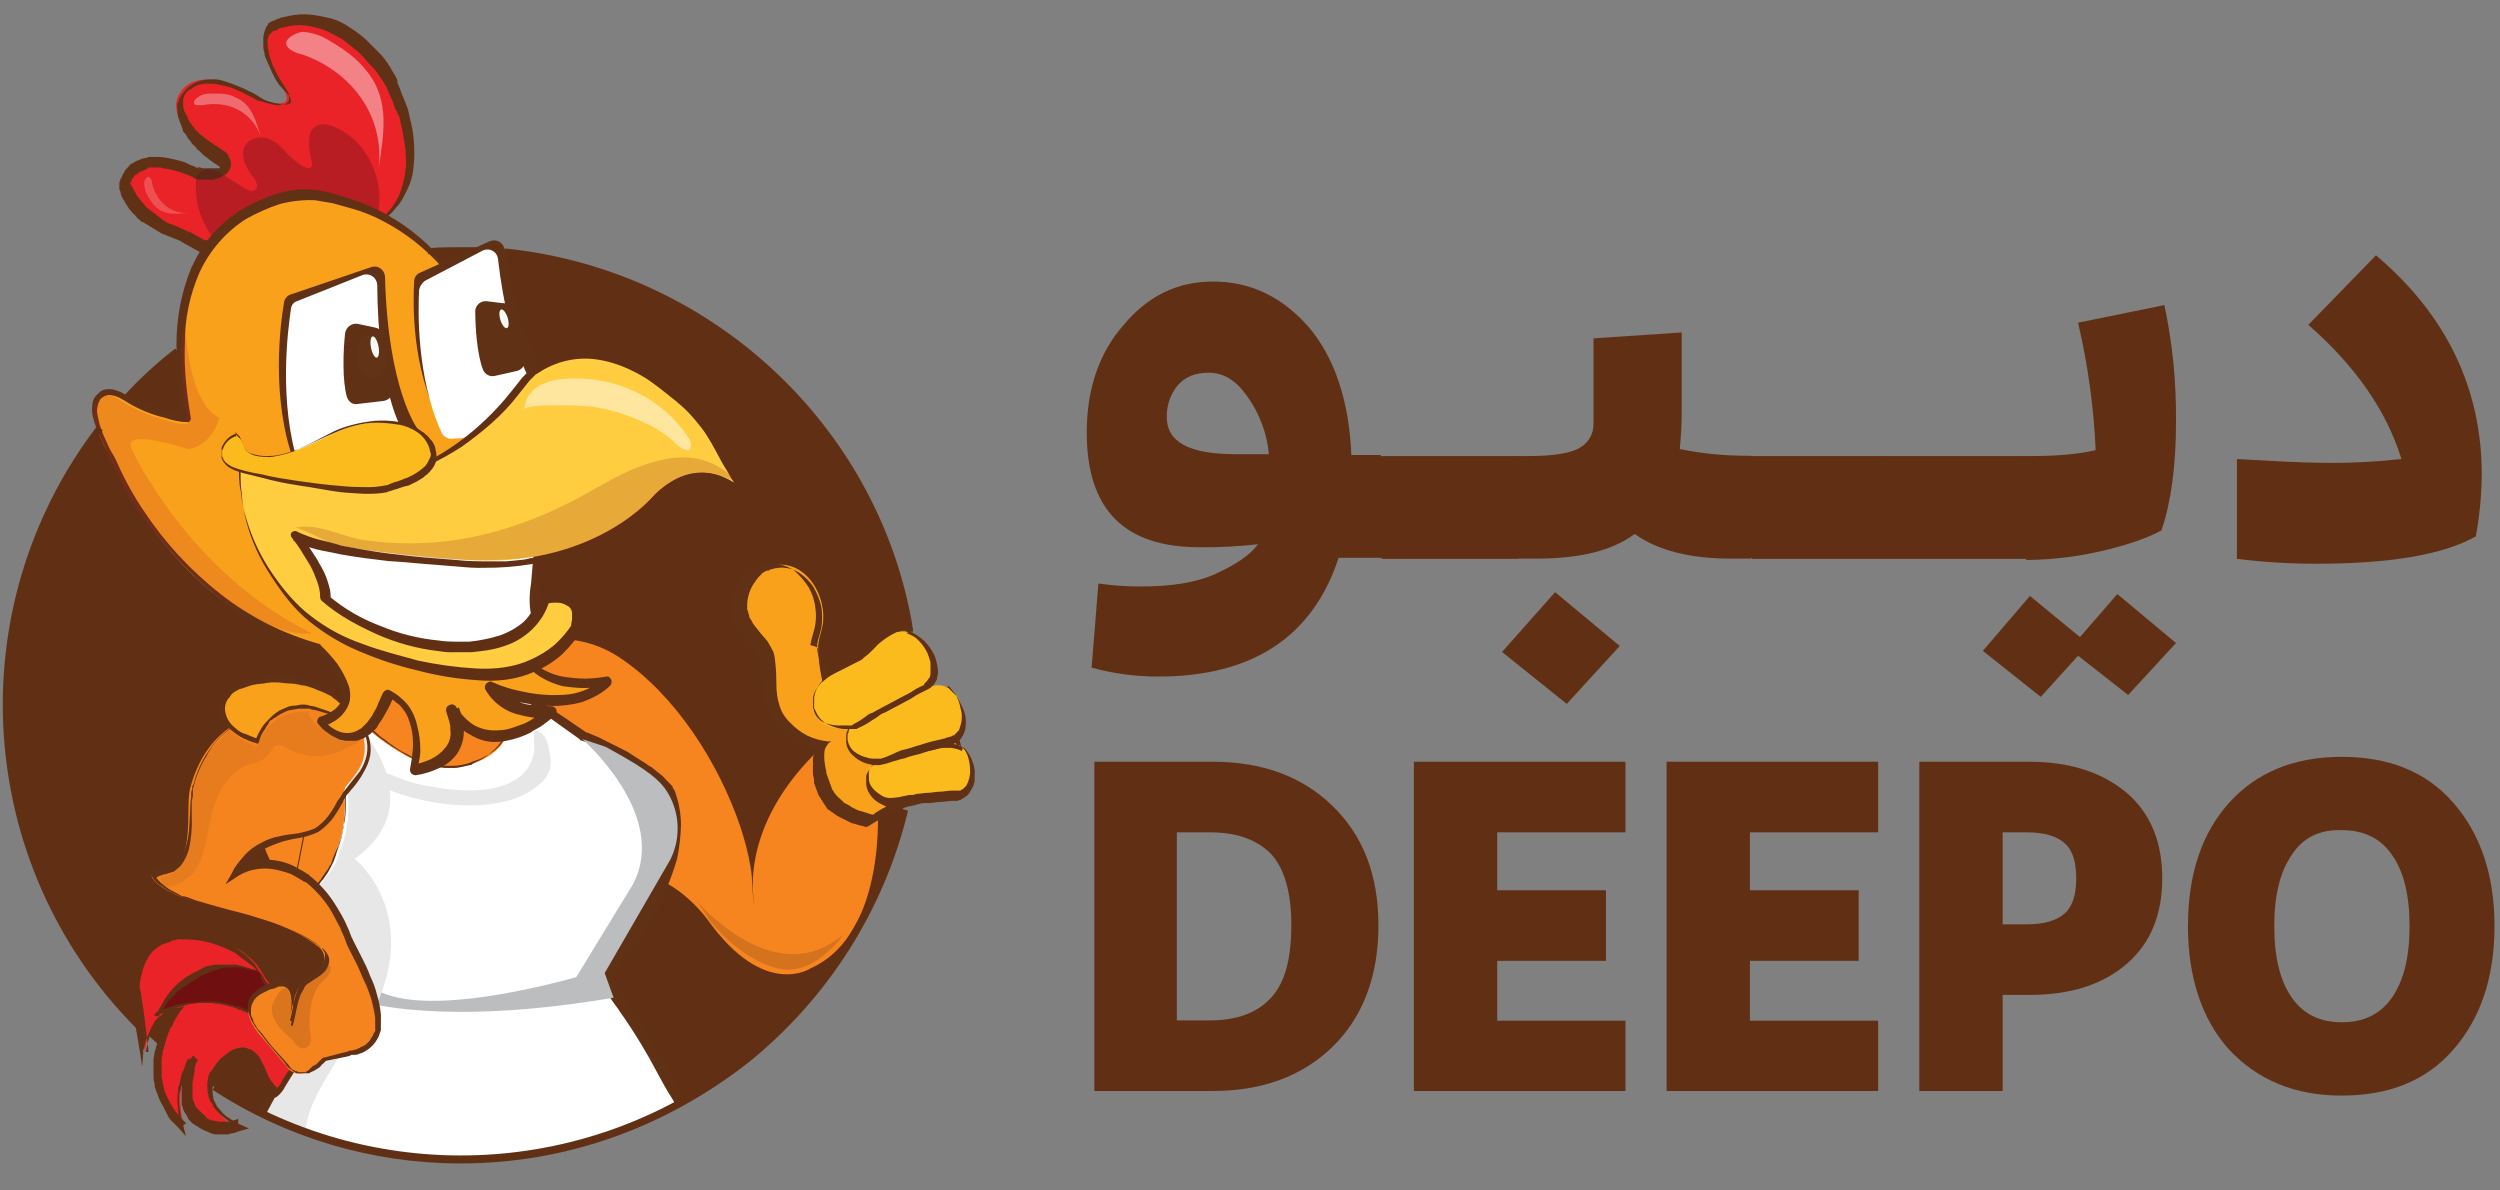 <?xml version="1.0" encoding="utf-8"?>
<!-- Generator: Adobe Illustrator 26.0.1, SVG Export Plug-In . SVG Version: 6.00 Build 0)  -->
<svg version="1.1" id="Layer_1" xmlns="http://www.w3.org/2000/svg" xmlns:xlink="http://www.w3.org/1999/xlink" x="0px" y="0px"
	 viewBox="0 0 92.4 44" style="enable-background:new 0 0 92.4 44;" xml:space="preserve">
<rect x="0" y="0" width="92.4" height="44" fill="#808080" stroke="none"/>
<style type="text/css">
	.st0{fill:#F9A127;}
	.st1{fill:#613014;}
	.st2{clip-path:url(#SVGID_00000115479469772282092760000005244358108432605844_);}
	.st3{clip-path:url(#SVGID_00000049181362014789090490000010364460638655113881_);}
	.st4{fill:none;}
	.st5{clip-path:url(#SVGID_00000042018500356968594350000014343903861103289985_);}
	.st6{fill:#F6851F;}
	.st7{clip-path:url(#SVGID_00000049183462566733195810000007300322164163617703_);}
	.st8{fill:#700F10;}
	.st9{clip-path:url(#SVGID_00000057858041686715495340000017665819480859745439_);}
	.st10{clip-path:url(#SVGID_00000119089843977497929930000013339347308229844144_);}
	.st11{fill:#FFFFFF;}
	.st12{clip-path:url(#SVGID_00000063601796948614953360000012292227550665655192_);}
	.st13{fill:#613116;}
	.st14{clip-path:url(#SVGID_00000125568195739902639320000018297116837280631427_);}
	.st15{fill:#E7E7E7;}
	.st16{clip-path:url(#SVGID_00000121244361916362676170000007280801473549858232_);}
	.st17{fill:#BBBDBF;}
	.st18{clip-path:url(#SVGID_00000103954944283297120640000014987945607342773416_);}
	.st19{opacity:0.23;clip-path:url(#SVGID_00000067946905804696420950000002419279440458587549_);}
	.st20{fill:#E92328;}
	.st21{fill:#F5841F;}
	.st22{fill:#F9A11B;}
	.st23{opacity:0.1;}
	.st24{opacity:0.18;}
	.st25{fill:#FBBB1C;}
	.st26{opacity:0.33;}
	.st27{fill:#531115;}
	.st28{opacity:0.43;}
	.st29{opacity:0.2;}
	.st30{fill:#F6FAF4;}
	.st31{fill:#633318;}
	.st32{fill:#FFCD3F;}
	.st33{opacity:0.5;}
	.st34{fill:#871719;}
	.st35{fill:#BE1E2D;}
</style>
<g id="final-deepo-logo-04" transform="translate(-35.9 -58.959)">
	<g id="Group_15903" transform="translate(485.336 158.685)">
		<g id="Group_15901" transform="translate(3.251 208.057)">
			<path id="Path_19320" class="st1" d="M-412.24-267.46v-12.17h4.38c1.81,0,3.3,0.54,4.42,1.63c1.12,1.09,1.7,2.53,1.7,4.42
				s-0.58,3.4-1.7,4.49s-2.61,1.63-4.42,1.63H-412.24z M-407.96-277.02h-1.23v6.95h1.23c1.01,0,1.77-0.29,2.28-0.87
				c0.51-0.58,0.72-1.45,0.72-2.68c0-1.16-0.25-2.03-0.72-2.57C-406.19-276.73-406.95-277.02-407.96-277.02L-407.96-277.02z"/>
			<path id="Path_19321" class="st1" d="M-392.61-270.07v2.61h-7.82v-12.17h7.82v2.61h-4.74v2.14h4.02v2.61h-4.02v2.21H-392.61z"/>
			<path id="Path_19322" class="st1" d="M-383.27-270.07v2.61h-7.82v-12.17h7.82v2.61h-4.74v2.14h4.02v2.61h-4.02v2.21H-383.27z"/>
			<path id="Path_19323" class="st1" d="M-377.69-271.01h-0.98v3.55h-3.08v-12.17h4.06c1.52,0,2.72,0.4,3.62,1.16
				c0.87,0.76,1.3,1.81,1.3,3.15s-0.43,2.39-1.3,3.15C-374.94-271.41-376.13-271.01-377.69-271.01z M-377.76-277.02h-0.91v3.4h0.91
				c0.62,0,1.09-0.14,1.38-0.4c0.29-0.25,0.43-0.69,0.43-1.3c0-0.62-0.14-1.05-0.43-1.3C-376.67-276.88-377.15-277.02-377.76-277.02
				L-377.76-277.02z"/>
			<path id="Path_19324" class="st1" d="M-362.01-278.11c1.01,1.16,1.52,2.68,1.52,4.56c0,1.88-0.51,3.4-1.52,4.56
				c-1.01,1.16-2.39,1.7-4.13,1.7s-3.11-0.58-4.16-1.7c-1.01-1.12-1.52-2.68-1.52-4.56c0-1.92,0.51-3.44,1.52-4.56
				c1.01-1.12,2.39-1.7,4.16-1.7C-364.4-279.81-363.02-279.27-362.01-278.11z M-367.98-276.19c-0.43,0.62-0.65,1.48-0.65,2.64
				c0,1.16,0.22,2.03,0.65,2.64c0.43,0.62,1.05,0.91,1.85,0.91c0.8,0,1.41-0.29,1.85-0.91c0.43-0.62,0.65-1.49,0.65-2.64
				c0-1.16-0.22-2.03-0.65-2.64c-0.43-0.62-1.05-0.91-1.85-0.91C-366.97-277.13-367.58-276.81-367.98-276.19L-367.98-276.19z"/>
		</g>
		<g id="Group_15902" transform="translate(0 0)">
			<path id="Path_19325" class="st1" d="M-406.63-74.72c-0.83,0-1.66-0.11-2.46-0.33l0.25-3.11c0.53,0.08,1.06,0.11,1.59,0.11
				c1.09,0,2.03-0.14,2.75-0.47s1.27-0.69,1.56-1.09c-0.72,0.08-1.45,0.12-2.17,0.11c-2.79,0-4.16-1.41-4.16-4.24
				c0-1.56,0.43-2.9,1.34-3.95c0.91-1.09,1.99-1.63,3.33-1.63c1.41,0,2.57,0.58,3.55,1.7c0.94,1.12,1.48,2.72,1.56,4.71h1.09v3.8
				h-1.56C-400.91-76.21-403.12-74.72-406.63-74.72z M-403.77-82.94h1.23c-0.04-0.45-0.15-0.89-0.33-1.3
				c-0.18-0.44-0.44-0.84-0.76-1.2c-0.36-0.36-0.72-0.51-1.12-0.51c-0.51,0-0.87,0.14-1.16,0.47c-0.26,0.32-0.4,0.71-0.4,1.12
				C-406.34-83.38-405.47-82.94-403.77-82.94L-403.77-82.94z"/>
			<path id="Path_19326" class="st1" d="M-398.37-79.11c-0.22,0-0.4-0.18-0.58-0.54c-0.15-0.43-0.23-0.88-0.22-1.34
				c-0.01-0.46,0.06-0.91,0.22-1.34c0.14-0.36,0.33-0.54,0.58-0.54h5.07v3.8h-5.07V-79.11z"/>
			<path id="Path_19327" class="st1" d="M-393.3-79.11c-0.22,0-0.4-0.18-0.58-0.54c-0.15-0.43-0.23-0.88-0.22-1.34
				c-0.01-0.46,0.06-0.91,0.22-1.34c0.14-0.36,0.33-0.54,0.58-0.54h0.33c0.98,0,1.63-0.11,1.96-0.33c0.3-0.18,0.48-0.52,0.47-0.87
				v-3.15l3.26-0.22v2.97c0,0.45-0.03,0.89-0.07,1.34c0.82,0.17,1.66,0.25,2.5,0.25h0.14v3.8h-0.76c-1.48,0-2.68-0.29-3.55-0.91
				c-0.83,0.62-2.03,0.91-3.62,0.91h-0.65V-79.11z M-391.96-77.84l2.39,1.99l-1.96,2.14l-2.39-1.92L-391.96-77.84z"/>
			<path id="Path_19328" class="st1" d="M-384.69-79.11c-0.22,0-0.4-0.18-0.58-0.54c-0.15-0.43-0.23-0.88-0.22-1.34
				c-0.01-0.46,0.06-0.91,0.22-1.34c0.14-0.36,0.33-0.54,0.58-0.54h5.07v3.8h-5.07V-79.11z"/>
			<path id="Path_19329" class="st1" d="M-379.62-79.11c-0.22,0-0.4-0.18-0.58-0.54c-0.15-0.43-0.23-0.88-0.22-1.34
				c-0.01-0.46,0.06-0.91,0.22-1.34c0.14-0.36,0.33-0.54,0.58-0.54h5.07v3.8h-5.07V-79.11z"/>
			<path id="Path_19330" class="st1" d="M-370.78-74.04l-1.85-1.45l-1.38,1.52l-2.14-1.7l1.74-2.03l1.85,1.52l1.38-1.59l2.17,1.81
				L-370.78-74.04z M-374.55-79.11c-0.22,0-0.4-0.18-0.58-0.54c-0.15-0.43-0.23-0.88-0.22-1.34c-0.01-0.46,0.06-0.91,0.22-1.34
				c0.14-0.36,0.33-0.54,0.58-0.54h0.18c0.94,0,1.77-0.07,2.39-0.22c-0.07-1.59-0.29-3.16-0.65-4.71l3.19-0.65
				c0.3,1.4,0.44,2.84,0.43,4.27c0,1.67-0.18,3.01-0.54,4.06c-0.54,0.29-1.27,0.54-2.21,0.76c-0.9,0.21-1.83,0.32-2.75,0.33h-0.04
				L-374.55-79.11z"/>
			<path id="Path_19331" class="st1" d="M-363.83-78.89c-0.98,0-1.96-0.06-2.93-0.18v-3.69c1.27,0.07,2.39,0.14,3.33,0.14
				c0.92,0.01,1.84-0.04,2.75-0.14c-0.54-1.77-1.7-3.44-3.44-4.96l2.5-2.57c2.61,2.21,3.91,4.93,3.91,8.11
				c-0.01,0.77-0.08,1.53-0.22,2.28C-359.16-79.21-361.15-78.89-363.83-78.89z"/>
		</g>
	</g>
	<g id="Group_15906" transform="translate(37.119 156.654)">
		<g>
			<defs>
				<circle id="SVGID_1_" cx="15.8" cy="-71.64" r="16.8"/>
			</defs>
			<clipPath id="SVGID_00000075120254618568208350000016803237529142538920_">
				<use xlink:href="#SVGID_1_"  style="overflow:visible;"/>
			</clipPath>
			<g id="Group_15904" style="clip-path:url(#SVGID_00000075120254618568208350000016803237529142538920_);">
				<circle id="Ellipse_316" class="st1" cx="15.8" cy="-71.64" r="16.8"/>
			</g>
		</g>
		<g>
			<defs>
				<circle id="SVGID_00000059294956972812945140000005211248312980975285_" cx="15.8" cy="-71.64" r="16.8"/>
			</defs>
			<clipPath id="SVGID_00000005240050287052391570000002835276902394007683_">
				<use xlink:href="#SVGID_00000059294956972812945140000005211248312980975285_"  style="overflow:visible;"/>
			</clipPath>
			<g id="Group_15905" style="clip-path:url(#SVGID_00000005240050287052391570000002835276902394007683_);">
				<circle id="Ellipse_318" class="st4" cx="15.8" cy="-71.64" r="16.8"/>
			</g>
		</g>
		<g>
			<defs>
				<circle id="SVGID_00000012474831903906893200000012085867407897967278_" cx="15.8" cy="-71.64" r="16.8"/>
			</defs>
			<clipPath id="SVGID_00000170993793705422729490000002323716522715360938_">
				<use xlink:href="#SVGID_00000012474831903906893200000012085867407897967278_"  style="overflow:visible;"/>
			</clipPath>
			<g id="XMLID_209_" style="clip-path:url(#SVGID_00000170993793705422729490000002323716522715360938_);">
				<path id="Path_19332" class="st6" d="M17.18-73.2c0.65-0.29,1.16-0.72,1.88-0.83c0.91-0.14,1.88,0.14,2.64,0.65
					c2.06,1.38,3.66,3.91,4.45,6.26c0.15,0.46,0.28,0.93,0.36,1.41c0.11,0.51,0.04,1.09,0.18,1.56c0,0-0.76-2.72,2.21-5.69
					l0.83-0.69l1.48,2.43c0,0,0.43,4.89-2.46,6.19c0,0-1.7,1.16-3.8-1.77c0,0-1.05-1.52-2.64-1.77c0,0-1.2,4.85-3.98,7.03
					c0.47-0.36,2.06,0.04,2.53,0.18c1.01,0.33,1.88,0.98,2.28,1.96c0.47,1.09,0.33,2.64-0.51,3.55c-0.83,0.91-1.81,0.51-2.86,0.43
					c-0.36-0.04-0.29,0-0.58,0.25c-0.22,0.18-0.4,0.4-0.65,0.58c-3.04,2.28-9.74,0.54-9.42-3.98c0.03-0.38,0.11-0.76,0.25-1.12
					c0.69-1.92,2.03-3.44,3.51-4.78c-0.29,0.25-2.43-1.96-2.64-2.21c-0.77-0.9-1.37-1.93-1.77-3.04c-0.65-1.85-0.83-3.66,1.09-4.85
					c0,0,1.92,0.11,2.21,0.33c0.29,0.22,0.98-1.09-0.04-2.68l-0.29-0.76l4.42,0.22c0,0-1.05,0.65,1.2,1.27
					C17-73.13,17.18-73.2,17.18-73.2z"/>
			</g>
		</g>
		<g>
			<defs>
				<circle id="SVGID_00000116219692873280217720000015486466608393099198_" cx="15.8" cy="-71.64" r="16.8"/>
			</defs>
			<clipPath id="SVGID_00000158004298035644224540000015127770466267250614_">
				<use xlink:href="#SVGID_00000116219692873280217720000015486466608393099198_"  style="overflow:visible;"/>
			</clipPath>
			<g id="XMLID_208_" style="clip-path:url(#SVGID_00000158004298035644224540000015127770466267250614_);">
				<path id="Path_19333" class="st8" d="M9.25-58.17c-0.04,0-0.07,0-0.11-0.07c-0.3-0.45-0.77-0.75-1.3-0.83
					c-0.62-0.11-1.63,0.11-1.88,0.76c-0.02-0.06-0.03-0.12-0.04-0.18c0-0.09,0.04-0.19,0.11-0.25c0.65-1.05,2.68-0.69,3.3,0.25
					C9.36-58.39,9.32-58.17,9.25-58.17z"/>
			</g>
		</g>
		<g>
			<defs>
				<circle id="SVGID_00000054249993380028069090000003523989563409750694_" cx="15.8" cy="-71.64" r="16.8"/>
			</defs>
			<clipPath id="SVGID_00000116930308612642073600000005493309541279630508_">
				<use xlink:href="#SVGID_00000054249993380028069090000003523989563409750694_"  style="overflow:visible;"/>
			</clipPath>
			<g id="XMLID_205_" style="clip-path:url(#SVGID_00000116930308612642073600000005493309541279630508_);">
				<path id="Path_19334" class="st1" d="M9.25-58.17c0.04,0,0.04-0.07,0.04-0.11v-0.14c0-0.04,0-0.04-0.04-0.07
					c0-0.04-0.04-0.04-0.04-0.07L9.1-58.68c-0.07-0.07-0.14-0.11-0.22-0.18C8.8-58.92,8.72-58.96,8.63-59
					c-0.07-0.04-0.18-0.07-0.25-0.11c-0.04,0-0.07-0.04-0.14-0.04c-0.04,0-0.07-0.04-0.14-0.04c-0.07-0.04-0.18-0.04-0.25-0.07
					c-0.07,0-0.18-0.04-0.25-0.04H7.07c-0.05,0-0.1,0.01-0.14,0.04c-0.05,0-0.1,0.01-0.14,0.04c-0.07,0.04-0.18,0.04-0.25,0.07
					c-0.04,0-0.07,0.04-0.11,0.07C6.39-59.04,6.35-59.04,6.31-59l-0.04,0.04l-0.04,0.04c-0.04,0.04-0.07,0.07-0.11,0.07
					c-0.04,0.04-0.07,0.07-0.07,0.11c-0.04,0.04-0.04,0.07-0.07,0.11c0,0.04,0,0.04-0.04,0.04v0.04l0,0c0,0.03,0.02,0.05,0.04,0.07
					v0.11l-0.11-0.04l0.07-0.11c0.04-0.04,0.04-0.07,0.07-0.11c0.04-0.08,0.1-0.14,0.18-0.18c0.04-0.04,0.07-0.04,0.11-0.07
					s0.07-0.04,0.11-0.07L6.46-59l0.07-0.04c0.04-0.04,0.07-0.04,0.11-0.07c0.04,0,0.07-0.04,0.11-0.04l0.14,0.04
					c0.08-0.03,0.17-0.05,0.25-0.07c0.04,0,0.07-0.04,0.11-0.04h0.65c0.09,0.01,0.17,0.03,0.25,0.07c0.04,0,0.07,0.04,0.11,0.04
					c0.04,0.04,0.07,0.04,0.11,0.07C8.46-59,8.53-58.96,8.6-58.9c0.08,0.04,0.14,0.1,0.18,0.18l0.18,0.18
					C9-58.47,9.05-58.4,9.1-58.35l0.07,0.11C9.18-58.2,9.21-58.17,9.25-58.17L9.25-58.17z M9.25-58.17c-0.04,0-0.04,0-0.07-0.04
					l-0.04-0.04l-0.07-0.11c-0.04-0.07-0.11-0.11-0.18-0.18c-0.07-0.04-0.11-0.11-0.18-0.14l-0.22-0.11L8.27-58.9
					c-0.07-0.04-0.14-0.04-0.22-0.07C7.98-59,7.91-59.01,7.83-59H7.18C7.11-59.01,7.03-59,6.97-58.97
					c-0.08,0.01-0.15,0.03-0.22,0.07c-0.04,0-0.07,0.04-0.11,0.04s-0.07,0.04-0.11,0.04c-0.04,0.04-0.07,0.04-0.11,0.07
					s-0.07,0.04-0.11,0.07c-0.07,0.04-0.12,0.11-0.14,0.18c-0.04,0.04-0.04,0.07-0.07,0.11c0,0.04-0.04,0.07-0.04,0.11l-0.11-0.04
					v-0.04c0-0.04-0.04-0.04-0.04-0.07v-0.18c0.03-0.1,0.08-0.2,0.14-0.29c0.07-0.07,0.14-0.18,0.22-0.22l0.11-0.11
					c0.03-0.04,0.09-0.07,0.14-0.07c0.04-0.04,0.11-0.04,0.14-0.07c0.04-0.03,0.09-0.04,0.14-0.04c0.09-0.04,0.19-0.07,0.29-0.07
					c0.11,0,0.22-0.04,0.29-0.04h0.29c0.05-0.01,0.1,0.01,0.14,0.04c0.04,0,0.11,0.04,0.14,0.04c0.11,0.04,0.18,0.04,0.29,0.07
					s0.18,0.07,0.29,0.11c0.07,0.04,0.18,0.11,0.25,0.14c0.07,0.07,0.14,0.11,0.22,0.18c0.07,0.06,0.13,0.14,0.18,0.22
					c0.04,0.04,0.07,0.07,0.07,0.11s0.04,0.04,0.04,0.07s0.04,0.04,0.04,0.07v0.14c0,0.04,0,0.04-0.04,0.07
					C9.28-58.21,9.28-58.17,9.25-58.17L9.25-58.17z"/>
			</g>
		</g>
		<g>
			<defs>
				<circle id="SVGID_00000041986419868167366360000001385484419353477550_" cx="15.8" cy="-71.64" r="16.8"/>
			</defs>
			<clipPath id="SVGID_00000114042622864855893920000015225249377521200800_">
				<use xlink:href="#SVGID_00000041986419868167366360000001385484419353477550_"  style="overflow:visible;"/>
			</clipPath>
			<g id="XMLID_204_" style="clip-path:url(#SVGID_00000114042622864855893920000015225249377521200800_);">
				<path id="Path_19335" class="st11" d="M10.84-70.88c0.02,0.15,0.06,0.3,0.14,0.43c0.94,2.14,0.76,4.67-1.23,6.12
					c0.58,1.33,1.57,2.43,2.83,3.15c0,0-5.76,4.13-4.74,8.73c-0.04-0.11,0.69-0.54,0.76-0.58c0.62-0.44,1.32-0.75,2.06-0.91
					c0.45-0.1,0.91-0.15,1.38-0.14c0.51,0,0.87,0.14,1.38,0.29c2.46,0.65,5-0.36,7.46-0.54c1.92-0.14,3.84,0.4,5.72,0.72
					c0.11,0.04,0.25,0.04,0.33-0.04c0.11-0.11,0.04-0.33-0.07-0.43c-0.54-0.69-1.34-1.12-1.99-1.7c-0.69-0.65-1.09-1.45-1.52-2.25
					c-0.51-0.91-1.05-1.81-1.63-2.68c-0.18-0.25-0.4-0.54-0.43-0.83c-0.11-0.54,0.47-0.98,0.72-1.38c0.37-0.52,0.69-1.06,0.98-1.63
					c0.58-1.16,1.05-2.61,0.54-3.84c0,0-0.47-0.94-3.11-2.06l-3.62-2.57c0.25,0.18,0.43,0.65,0.54,0.91
					c0.29,0.65,0.43,1.34-0.04,1.96c-0.21,0.25-0.49,0.45-0.8,0.58c-1.52,0.69-2.9-0.18-4.06-1.12c-0.09-0.07-0.19-0.13-0.29-0.18
					c-0.11,0-0.22,0.04-0.33,0.04c-0.34,0.07-0.69,0-0.98-0.18C10.8-70.99,10.8-70.95,10.84-70.88z"/>
			</g>
		</g>
		<g>
			<defs>
				<circle id="SVGID_00000043435266688741186860000017235735547273202859_" cx="15.8" cy="-71.64" r="16.8"/>
			</defs>
			<clipPath id="SVGID_00000157290062300580353510000017659610617116777132_">
				<use xlink:href="#SVGID_00000043435266688741186860000017235735547273202859_"  style="overflow:visible;"/>
			</clipPath>
			<g id="XMLID_200_" style="clip-path:url(#SVGID_00000157290062300580353510000017659610617116777132_);">
				<path id="Path_19336" class="st13" d="M8.31-56.65l0.14-0.29c0.05-0.1,0.11-0.2,0.18-0.29c0.07-0.11,0.11-0.18,0.18-0.29
					c0.11-0.18,0.25-0.36,0.36-0.54l0.18-0.25c0.07-0.07,0.14-0.18,0.22-0.25c0.07-0.07,0.14-0.18,0.22-0.25
					c0.07-0.07,0.14-0.18,0.22-0.25c0.14-0.17,0.28-0.32,0.43-0.47c0.3-0.33,0.63-0.63,0.98-0.91c0.18-0.14,0.33-0.29,0.51-0.43
					c0.17-0.14,0.35-0.28,0.54-0.4v0.33l-0.22-0.14c-0.07-0.04-0.14-0.11-0.22-0.14l-0.22-0.18c-0.08-0.05-0.15-0.11-0.22-0.18
					c-0.07-0.07-0.14-0.11-0.22-0.18l-0.22-0.18l-0.18-0.18c-0.07-0.07-0.11-0.14-0.18-0.22s-0.11-0.14-0.18-0.22l-0.18-0.22
					c-0.04-0.07-0.11-0.14-0.14-0.22s-0.11-0.14-0.14-0.22c-0.04-0.07-0.11-0.14-0.14-0.22c-0.04-0.09-0.09-0.17-0.14-0.25
					c-0.04-0.07-0.07-0.18-0.11-0.25c-0.04-0.07-0.07-0.18-0.11-0.25c0-0.04,0-0.11,0.04-0.11l0,0l0.18-0.14l0.18-0.14l0.18-0.14
					l0.14-0.14c0.04-0.07,0.11-0.11,0.14-0.18c0.04-0.07,0.11-0.11,0.14-0.18c0.07-0.11,0.18-0.25,0.25-0.36
					c0.03-0.06,0.06-0.13,0.11-0.18l0.04-0.11l0.04-0.11c0.05-0.14,0.11-0.27,0.18-0.4c0.04-0.07,0.04-0.14,0.07-0.22
					c0.04-0.07,0.04-0.14,0.07-0.22c0-0.07,0.04-0.14,0.04-0.22c0-0.07,0.04-0.14,0.04-0.22c0-0.14,0.04-0.29,0.04-0.43v-0.65
					c0.01-0.07-0.01-0.15-0.04-0.22c-0.04-0.14-0.04-0.29-0.07-0.43l-0.11-0.43l-0.07-0.22l-0.07-0.22l-0.07-0.22l-0.07-0.22
					c-0.08-0.13-0.13-0.28-0.14-0.43l0,0v-0.18h0.04c0.17,0.11,0.37,0.17,0.58,0.18c0.11,0.01,0.22-0.01,0.33-0.04
					c0.1-0.04,0.21-0.07,0.33-0.07c0.12,0.02,0.23,0.07,0.33,0.14l0.25,0.22c0.08,0.07,0.16,0.13,0.25,0.18
					c0.07,0.07,0.18,0.11,0.25,0.18l0.54,0.33l0.14,0.07l0.14,0.07c0.11,0.04,0.18,0.07,0.29,0.11c0.1,0.03,0.2,0.07,0.29,0.11
					l0.14,0.04c0.04,0,0.11,0.04,0.14,0.04c0.11,0,0.22,0.04,0.33,0.04h0.29c0.22,0,0.4-0.07,0.62-0.11c0.04,0,0.04,0,0.07-0.04
					l0.07-0.04l0.14-0.07c0.09-0.03,0.18-0.08,0.25-0.14c0.17-0.11,0.33-0.25,0.47-0.4c0.13-0.14,0.22-0.32,0.25-0.51
					c0.04-0.19,0.04-0.39,0-0.58c-0.04-0.2-0.1-0.39-0.18-0.58c-0.04-0.04-0.04-0.11-0.07-0.14l-0.07-0.14
					c-0.03-0.1-0.08-0.2-0.14-0.29c-0.04-0.09-0.09-0.17-0.14-0.25c-0.04-0.08-0.1-0.14-0.18-0.18l0.22-0.29l0.91,0.62l0.91,0.62
					c0.29,0.22,0.62,0.43,0.91,0.62l0.91,0.62l-0.04-0.04l0.43,0.18l0.22,0.11l0.22,0.11l0.22,0.11l0.22,0.11
					c0.15,0.07,0.3,0.16,0.43,0.25l0.22,0.14l0.22,0.14c0.07,0.04,0.14,0.11,0.22,0.14c0.12,0.1,0.24,0.19,0.36,0.29
					c0.07,0.04,0.11,0.11,0.18,0.18l0.18,0.18c0.04,0.04,0.07,0.07,0.07,0.11l0.04,0.07c0,0.02,0.02,0.04,0.04,0.04c0,0,0,0,0,0l0,0
					v0.04l0,0c0.14,0.4,0.22,0.81,0.22,1.23c-0.01,0.41-0.06,0.83-0.14,1.23c-0.11,0.38-0.24,0.76-0.4,1.12
					c-0.04,0.11-0.07,0.18-0.11,0.29l-0.07,0.14l-0.07,0.14c-0.07,0.18-0.17,0.35-0.29,0.51c-0.19,0.35-0.41,0.69-0.65,1.01
					c-0.05,0.09-0.11,0.18-0.18,0.25c-0.07,0.06-0.13,0.14-0.18,0.22c-0.11,0.14-0.25,0.29-0.33,0.43
					c-0.04,0.07-0.06,0.14-0.07,0.22v0.07l0,0v0.07l0,0c0.04,0.15,0.11,0.3,0.18,0.43c0.11,0.14,0.22,0.33,0.33,0.47
					c0.11,0.14,0.22,0.33,0.33,0.51c0.43,0.65,0.8,1.34,1.2,2.03c0.36,0.69,0.72,1.38,1.2,1.92c0.47,0.54,1.16,0.94,1.74,1.48
					l0.43,0.43l0.11,0.11c0.04,0.04,0.07,0.11,0.11,0.14c0.04,0.07,0.04,0.11,0.07,0.18c0,0.09-0.01,0.17-0.04,0.25
					c0,0.02-0.02,0.04-0.04,0.04c0,0,0,0,0,0l0,0v0.04l-0.04,0.04c-0.04,0.04-0.07,0.04-0.11,0.07c-0.07,0.03-0.14,0.04-0.22,0.04
					c-0.07,0-0.11,0-0.14-0.04l-0.14-0.04c-0.18-0.04-0.4-0.07-0.58-0.11c-0.76-0.14-1.52-0.33-2.28-0.47
					c-0.75-0.15-1.52-0.21-2.28-0.18c-0.77,0.04-1.53,0.14-2.28,0.29c-0.76,0.14-1.52,0.29-2.28,0.4c-0.78,0.12-1.57,0.14-2.35,0.07
					l-0.29-0.04l-0.14-0.04c-0.04,0-0.11-0.04-0.14-0.04l-0.29-0.07c-0.11-0.04-0.18-0.04-0.29-0.07c-0.36-0.11-0.72-0.22-1.12-0.22
					c-0.76-0.01-1.52,0.15-2.21,0.47c-0.36,0.15-0.7,0.33-1.01,0.54l-0.25,0.14c-0.08,0.06-0.16,0.1-0.25,0.14
					c-0.08,0.05-0.15,0.11-0.22,0.18c-0.04,0.04-0.07,0.07-0.11,0.07L7.94-52.3l0,0v-0.11l-0.33,0.07
					c-0.04-0.22-0.11-0.43-0.11-0.65c-0.03-0.23-0.04-0.46-0.04-0.69v-0.47l0.04-0.18 M7.65-54.77l3.19-16.12
					c0.02,0.15,0.06,0.3,0.14,0.43l0.11,0.22l0.07,0.22l0.07,0.22l0.07,0.22l0.11,0.43c0.04,0.14,0.07,0.29,0.07,0.43
					c0,0.07,0.04,0.14,0.04,0.22c-0.01,0.07,0.01,0.15,0.04,0.22v0.43c0,0.16-0.01,0.32-0.04,0.47c0,0.07-0.04,0.14-0.04,0.22
					c0,0.07-0.04,0.14-0.04,0.22c0,0.07-0.04,0.14-0.04,0.22c-0.04,0.07-0.04,0.14-0.07,0.22c-0.04,0.14-0.11,0.29-0.14,0.43
					l-0.04,0.11l-0.04,0.11l-0.11,0.22c-0.07,0.14-0.16,0.27-0.25,0.4c-0.04,0.07-0.11,0.11-0.14,0.18
					c-0.04,0.07-0.11,0.11-0.14,0.18s-0.11,0.11-0.14,0.18l-0.18,0.14L9.97-64.4l-0.18,0.14l0.04-0.11l0.11,0.22l0.11,0.22
					c0.04,0.08,0.08,0.15,0.14,0.22c0.04,0.07,0.11,0.14,0.14,0.22s0.11,0.14,0.14,0.22s0.11,0.14,0.14,0.22l0.18,0.22
					c0.07,0.07,0.11,0.14,0.18,0.18c0.07,0.07,0.11,0.14,0.18,0.18l0.18,0.18l0.18,0.18c0.07,0.07,0.14,0.11,0.22,0.18
					c0.07,0.04,0.14,0.11,0.22,0.14l0.22,0.14c0.07,0.04,0.14,0.11,0.22,0.14l0.22,0.14c0.04,0,0.04,0.04,0.07,0.04
					c0.06,0.08,0.05,0.19-0.03,0.25c0,0-0.01,0.01-0.01,0.01l0,0c-0.18,0.12-0.35,0.25-0.51,0.4c-0.17,0.14-0.32,0.28-0.47,0.43
					c-0.14,0.14-0.33,0.29-0.47,0.43l-0.47,0.47c-0.14,0.14-0.29,0.33-0.43,0.47c-0.08,0.08-0.15,0.16-0.22,0.25
					c-0.07,0.07-0.14,0.18-0.22,0.25c-0.07,0.08-0.13,0.16-0.18,0.25L9.5-57.85c-0.11,0.18-0.25,0.36-0.36,0.54
					c-0.07,0.09-0.13,0.19-0.18,0.29c-0.04,0.11-0.11,0.18-0.14,0.29l-0.14,0.29c-0.04,0.11-0.11,0.18-0.14,0.29
					c-0.03,0.1-0.08,0.2-0.14,0.29c-0.04,0.11-0.07,0.18-0.11,0.29c-0.04,0.11-0.07,0.18-0.11,0.29l-0.07,0.29
					c0,0.04-0.04,0.11-0.04,0.14l-0.04,0.15l-0.04,0.14L7.94-54.4l-0.04,0.14v0.14l-0.04,0.33v0.62c0,0.21,0.03,0.41,0.07,0.62l0,0
					c0,0.07-0.04,0.18-0.14,0.18s-0.18-0.04-0.18-0.14v-0.11c0-0.04,0-0.04,0.04-0.04c0-0.02,0.02-0.04,0.04-0.04c0,0,0,0,0,0
					l0.07-0.07l0.11-0.11c0.07-0.07,0.18-0.11,0.25-0.18c0.07-0.04,0.18-0.11,0.25-0.14l0.25-0.14c0.33-0.22,0.68-0.4,1.05-0.54
					c0.36-0.14,0.74-0.25,1.12-0.33c0.39-0.08,0.8-0.1,1.2-0.07c0.19,0.01,0.39,0.03,0.58,0.07c0.18,0.04,0.4,0.11,0.58,0.14
					c0.09,0.04,0.19,0.07,0.29,0.07l0.29,0.07c0.04,0,0.11,0.04,0.14,0.04l0.14,0.04l0.29,0.04c0.76,0.06,1.52,0.05,2.28-0.04
					c0.76-0.11,1.52-0.25,2.28-0.4c0.76-0.14,1.52-0.25,2.32-0.33c0.79-0.02,1.58,0.02,2.35,0.14c0.76,0.11,1.52,0.25,2.28,0.4
					c0.18,0.04,0.36,0.07,0.58,0.11l0.14,0.04h0.18v-0.04c0-0.04,0-0.04-0.04-0.07c0-0.04-0.04-0.07-0.07-0.11l-0.07-0.11
					c-0.12-0.14-0.26-0.27-0.4-0.4c-0.29-0.25-0.62-0.47-0.91-0.69c-0.17-0.11-0.32-0.23-0.47-0.36c-0.15-0.14-0.3-0.28-0.43-0.43
					c-0.27-0.29-0.5-0.62-0.69-0.98c-0.22-0.33-0.4-0.69-0.58-1.01c-0.36-0.68-0.76-1.35-1.2-1.99c-0.11-0.14-0.22-0.33-0.33-0.47
					s-0.22-0.33-0.33-0.47c-0.13-0.18-0.21-0.39-0.25-0.62v-0.07l0,0v-0.36c0.03-0.11,0.07-0.22,0.11-0.33
					c0.1-0.18,0.22-0.35,0.36-0.51c0.07-0.07,0.11-0.14,0.18-0.22c0.06-0.06,0.11-0.14,0.14-0.22c0.22-0.33,0.4-0.65,0.62-0.98
					c0.36-0.65,0.69-1.34,0.87-2.06c0.1-0.35,0.15-0.72,0.14-1.09c0-0.36-0.07-0.71-0.18-1.05v0.04l0,0l-0.04-0.04l-0.07-0.07
					l-0.14-0.14l-0.14-0.15c-0.07-0.04-0.11-0.11-0.18-0.14c-0.07-0.04-0.11-0.11-0.18-0.14c-0.07-0.04-0.11-0.11-0.18-0.14
					l-0.18-0.14l-0.18-0.11c-0.14-0.07-0.25-0.14-0.4-0.22l-0.22-0.11l-0.22-0.11l-0.22-0.11l-0.22-0.11l-0.36-0.11l0,0
					c-0.02,0-0.04-0.02-0.04-0.04c0,0,0,0,0,0l-0.91-0.65c-0.29-0.22-0.62-0.43-0.91-0.65l-0.91-0.65l-0.91-0.65l0,0
					c-0.07-0.07-0.11-0.18-0.04-0.25s0.18-0.11,0.25-0.04c0.1,0.08,0.19,0.18,0.25,0.29c0.06,0.09,0.1,0.19,0.14,0.29
					c0.03,0.11,0.08,0.21,0.14,0.29l0.07,0.14c0.04,0.04,0.04,0.11,0.07,0.14c0.08,0.21,0.14,0.43,0.18,0.65
					c0.04,0.23,0.03,0.46-0.04,0.69c-0.07,0.22-0.18,0.43-0.33,0.62c-0.15,0.17-0.33,0.31-0.54,0.4c-0.09,0.06-0.19,0.11-0.29,0.14
					c-0.1,0.03-0.2,0.07-0.29,0.11c-0.21,0.07-0.43,0.11-0.65,0.11h-0.36c-0.11,0-0.22-0.04-0.33-0.04c-0.07,0-0.11-0.04-0.14-0.04
					l-0.14-0.04l-0.14-0.04c-0.04-0.04-0.11-0.04-0.14-0.07c-0.11-0.03-0.21-0.08-0.29-0.14l-0.14-0.07l-0.14-0.07
					c-0.19-0.11-0.37-0.23-0.54-0.36c-0.08-0.07-0.16-0.13-0.25-0.18l-0.25-0.22l-0.25-0.22c-0.07-0.07-0.16-0.1-0.25-0.11
					c-0.11,0.01-0.22,0.03-0.33,0.07c-0.11,0.03-0.22,0.04-0.33,0.04c-0.22,0-0.44-0.08-0.62-0.22h0.04
					c-0.11,0.11-0.11,0.14-0.11,0.22L7.65-54.77z"/>
			</g>
		</g>
		<g>
			<defs>
				<circle id="SVGID_00000081643491412752601580000014814257547395754133_" cx="15.8" cy="-71.64" r="16.8"/>
			</defs>
			<clipPath id="SVGID_00000042009950781036068430000002731142858737140127_">
				<use xlink:href="#SVGID_00000081643491412752601580000014814257547395754133_"  style="overflow:visible;"/>
			</clipPath>
			<g id="XMLID_199_" style="clip-path:url(#SVGID_00000042009950781036068430000002731142858737140127_);">
				<path id="Path_19337" class="st15" d="M18.55-70.67l-0.04,0.04v0.11c0,0.22,0.04,0.47,0,0.69c-0.07,0.25-0.14,0.47-0.33,0.65
					c-0.72,0.87-2.43,0.8-3.91,0.47c-0.51-0.11-1.12-0.4-1.56-0.54c0,0-0.98,0.18,0.29,0.69c1.12,0.47,2.75,0.8,4.2,0.54
					c0.8-0.14,1.41-0.51,1.74-0.91c0.16-0.22,0.23-0.49,0.18-0.76c-0.04-0.25-0.07-0.58-0.22-0.8
					C18.84-70.56,18.66-70.74,18.55-70.67z"/>
			</g>
		</g>
		<g>
			<defs>
				<circle id="SVGID_00000044895652554502244750000014588119039580190642_" cx="15.8" cy="-71.64" r="16.8"/>
			</defs>
			<clipPath id="SVGID_00000054233854364469760330000004318626329338372536_">
				<use xlink:href="#SVGID_00000044895652554502244750000014588119039580190642_"  style="overflow:visible;"/>
			</clipPath>
			<g id="XMLID_198_" style="clip-path:url(#SVGID_00000054233854364469760330000004318626329338372536_);">
				<path id="Path_19338" class="st17" d="M12.58-61.18c1.56,1.05,5.65,0.11,7.5-0.4l2.1-3.44c1.34-2.57-1.88-5.36-1.88-5.36
					l0.87,0.29c1.05,0.58,1.88,1.05,2.25,1.63c0.49,0.76,0.54,1.72,0.14,2.53l-2.43,4.2l0.33,0.91c-6.41,1.09-9.27,0.14-9.27,0.14
					L12.58-61.18z"/>
			</g>
		</g>
		<g>
			<defs>
				<circle id="SVGID_00000103259407811546946280000010258450958118825394_" cx="15.8" cy="-71.64" r="16.8"/>
			</defs>
			<clipPath id="SVGID_00000073701321587084148680000017089144015615483062_">
				<use xlink:href="#SVGID_00000103259407811546946280000010258450958118825394_"  style="overflow:visible;"/>
			</clipPath>
			<g id="XMLID_197_" style="clip-path:url(#SVGID_00000073701321587084148680000017089144015615483062_);">
				<path id="Path_19339" class="st15" d="M12.11-70.77c0,0,2.61,2.79-0.22,4.82c0,0,2.5,1.96,0.69,5.65
					c-0.11,0.22-0.36,0.43-0.51,0.62c-0.38,0.49-0.73,0.99-1.05,1.52c-0.4,0.69-1.45,2.28-0.62,3.01c0.65,0.54,1.74,0.76,2.57,0.91
					c1.01,0.18,2.03,0.25,3.04,0.11c0.72-0.11,1.41-0.33,2.14-0.51c0.62-0.14,1.67-0.36,2.25,0.04c-0.65,0.43-1.67,0.58-2.43,0.76
					c-1.23,0.29-2.57,0.51-3.8,0.25c0,0-2.75-1.34-5.11,0.33l-1.12,0.76c0,0-0.47-1.48,0.47-3.62c0,0,0.83-1.7,1.34-2.25
					c0,0,2.35-2.57,2.9-2.79c0,0-1.77-1.05-2.14-1.99l-0.69-1.16c0,0,1.27-0.91,1.48-1.81c0,0,0.94-1.85-0.22-4.38l-0.22-0.4
					l0.04-0.15c0,0,0.51,0.47,1.27,0.14v0.14L12.11-70.77z"/>
			</g>
		</g>
		<g>
			<defs>
				<circle id="SVGID_00000177475067553372828240000014488788855308441003_" cx="15.8" cy="-71.64" r="16.8"/>
			</defs>
			<clipPath id="SVGID_00000114755042521652252150000004537354442166700946_">
				<use xlink:href="#SVGID_00000177475067553372828240000014488788855308441003_"  style="overflow:visible;"/>
			</clipPath>
			<g id="XMLID_196_" style="opacity:0.23;clip-path:url(#SVGID_00000114755042521652252150000004537354442166700946_);">
				<path id="Path_19340" class="st13" d="M24.53-64.4c0,0,2.9,3.44,5.43,1.23c0,0-1.12,1.7-2.57,1.23c0,0-1.2-0.29-2.35-1.7
					L24.53-64.4z"/>
			</g>
		</g>
	</g>
	<g id="Group_15908" transform="translate(87.914 344.735)">
		<g id="Group_15907" transform="translate(0 94.172)">
			<g id="XMLID_195_" transform="translate(2.793 1.337)">
				<path id="Path_19341" class="st20" d="M-42.64-343.68c-0.11,0.14-1.2-0.43-1.27-0.47c-0.39-0.22-0.74-0.51-1.01-0.87
					c-0.14-0.18-0.25-0.43-0.4-0.62c-0.18-0.19-0.37-0.36-0.58-0.51c-0.72-0.47-1.74-0.72-2.61-0.58c-0.39,0.07-0.73,0.29-0.94,0.62
					c-0.22,0.33-0.4,0.87-0.36,1.27l0.36,2.43c0,0,0.14-1.52,1.23-1.63c0,0-1.85,2.32,0.22,4.38c0,0-0.51-1.63,0.4-2.43
					c-0.07,0.07-0.11,0.33-0.14,0.4c-0.07,0.31-0.11,0.62-0.11,0.94c0.07,0.94,0.98,1.48,1.88,1.16c-0.36-0.15-0.66-0.4-0.87-0.72
					c-0.18-0.33-0.25-0.76-0.07-1.09c0.12-0.25,0.31-0.47,0.54-0.62c0.22-0.14,0.47-0.29,0.72-0.18c0.22,0.07,0.36,0.33,0.47,0.54
					c0.14,0.29,0.33,0.72,0.58,0.91c0.18-0.14,0.29-0.4,0.4-0.58c0.22-0.33,0.43-0.65,0.65-0.94
					C-43.25-342.78-42.97-343.21-42.64-343.68L-42.64-343.68z"/>
			</g>
			<g id="XMLID_192_">
				<path id="Path_19342" class="st1" d="M-39.85-342.31c-0.33,0.51-0.62,0.98-0.94,1.45l-0.47,0.72c-0.04,0.07-0.07,0.11-0.11,0.18
					s-0.07,0.11-0.11,0.18c-0.07,0.14-0.17,0.26-0.29,0.36l-0.07,0.04l-0.07-0.04c-0.1-0.08-0.19-0.18-0.25-0.29
					c-0.07-0.1-0.13-0.21-0.18-0.33l-0.18-0.33c-0.05-0.1-0.11-0.2-0.18-0.29l-0.11-0.11c-0.04,0-0.04-0.04-0.07-0.04l-0.04-0.04
					h-0.29c-0.1,0.03-0.2,0.08-0.29,0.14c-0.18,0.13-0.34,0.29-0.47,0.47c-0.04,0.03-0.07,0.09-0.07,0.14l-0.04,0.04v0.04
					c0,0.04,0,0.04-0.04,0.07c-0.05,0.2-0.05,0.41,0,0.62c0.01,0.05,0.03,0.1,0.07,0.14v0.04l0.04,0.04v0.04l0,0l0.04,0.04
					c0.07,0.07,0.14,0.18,0.22,0.25c0.14,0.14,0.36,0.25,0.54,0.36l0.4,0.18l-0.4,0.11c-0.08,0.04-0.17,0.07-0.25,0.07
					c-0.04,0-0.07,0.04-0.14,0.04h-0.43c-0.09-0.01-0.17-0.03-0.25-0.07c-0.07-0.04-0.18-0.07-0.25-0.11l-0.07-0.04l-0.07-0.04
					c-0.04-0.04-0.07-0.04-0.11-0.07l-0.11-0.07l-0.11-0.11c-0.04-0.04-0.07-0.07-0.07-0.11l-0.04-0.07l-0.04-0.07
					c-0.04-0.04-0.04-0.07-0.07-0.11l-0.04-0.11c0-0.04-0.04-0.11-0.04-0.14v-0.25l0,0v-0.43c0-0.07,0.04-0.18,0.04-0.25
					c0-0.07,0.04-0.18,0.04-0.25v-0.11l0.04-0.11c0-0.04,0.04-0.07,0.04-0.14c0.04-0.04,0.04-0.11,0.11-0.14l0.18,0.18l-0.11,0.11
					l-0.11,0.11c-0.04,0.04-0.07,0.07-0.07,0.11c-0.04,0.04-0.04,0.07-0.07,0.14c0,0.04-0.04,0.11-0.04,0.14
					c0,0.04-0.04,0.11-0.04,0.14c0,0.04-0.04,0.11-0.04,0.14c0.01,0.05-0.01,0.1-0.04,0.14c-0.04,0.2-0.04,0.41,0,0.62
					c0,0.11,0.04,0.22,0.04,0.33c0,0.04,0.04,0.11,0.04,0.14c0,0.04,0.04,0.11,0.04,0.14l0.11,0.43l-0.29-0.33l-0.22-0.22
					c-0.08-0.07-0.14-0.16-0.18-0.25l-0.07-0.14l-0.07-0.14l-0.04-0.07l-0.04-0.07l-0.07-0.14c-0.04-0.11-0.07-0.18-0.11-0.29
					c-0.04-0.09-0.07-0.19-0.07-0.29c-0.03-0.09-0.04-0.19-0.04-0.29v-0.58c0-0.11,0.04-0.22,0.04-0.29c0-0.04,0.04-0.11,0.04-0.14
					c0-0.04,0.04-0.11,0.04-0.14s0.04-0.11,0.04-0.14c0-0.04,0.04-0.11,0.04-0.14c0.04-0.11,0.07-0.18,0.11-0.29
					c0.03-0.1,0.08-0.2,0.14-0.29c0.04-0.07,0.11-0.18,0.14-0.25c0.07-0.07,0.11-0.18,0.18-0.25l0.04,0.07
					c-0.05,0-0.1,0.01-0.14,0.04c-0.04,0-0.07,0.04-0.14,0.04c-0.04,0-0.07,0.04-0.11,0.04c-0.04,0.04-0.07,0.04-0.11,0.07
					c-0.04,0.04-0.07,0.04-0.11,0.07l-0.11,0.11c-0.04,0.04-0.07,0.07-0.07,0.11c-0.04,0.04-0.04,0.07-0.07,0.11
					c-0.04,0.08-0.08,0.17-0.11,0.25c-0.04,0.07-0.07,0.18-0.11,0.25s-0.04,0.18-0.07,0.25c0,0.05-0.01,0.1-0.04,0.14v0.14
					l-0.04,0.47l-0.07-0.47l-0.25-1.48l-0.11-0.72l-0.04-0.18v-0.22c0-0.14,0.04-0.25,0.04-0.4c0.04-0.14,0.07-0.25,0.11-0.36
					c0.05-0.13,0.11-0.25,0.18-0.36c0.14-0.24,0.34-0.44,0.58-0.58c0.11-0.06,0.24-0.11,0.36-0.14c0.04,0,0.08-0.01,0.11-0.04h0.11
					c0.06,0.01,0.13,0,0.18-0.04c0.25-0.02,0.51-0.01,0.76,0.04c0.26,0.04,0.51,0.1,0.76,0.18c0.25,0.07,0.48,0.18,0.69,0.33
					c0.05,0.03,0.1,0.06,0.14,0.11c0.05,0.03,0.1,0.06,0.14,0.11c0.11,0.06,0.21,0.15,0.29,0.25c0.09,0.09,0.18,0.18,0.25,0.29
					c0.07,0.1,0.13,0.21,0.18,0.33c0.06,0.1,0.13,0.2,0.22,0.29c0.07,0.1,0.15,0.19,0.25,0.25c0.18,0.18,0.37,0.33,0.58,0.47
					c0.04,0,0.04,0.04,0.07,0.04s0.04,0.04,0.07,0.04l0.14,0.07c0.11,0.07,0.22,0.11,0.33,0.18c0.1,0.06,0.21,0.11,0.33,0.14
					c0.07,0.04,0.11,0.04,0.18,0.07c0.04,0,0.07,0,0.07,0.04h0.04C-39.88-342.31-39.88-342.34-39.85-342.31L-39.85-342.31z
					 M-39.85-342.31L-39.85-342.31l-0.04,0.04h-0.14c-0.07,0-0.11-0.04-0.18-0.04c-0.12-0.04-0.25-0.09-0.36-0.14
					c-0.11-0.04-0.22-0.11-0.33-0.14l-0.18-0.07c-0.03,0-0.05-0.02-0.07-0.04c-0.04,0-0.04-0.04-0.07-0.04
					c-0.22-0.14-0.43-0.29-0.62-0.43c-0.09-0.08-0.18-0.16-0.25-0.25c-0.04-0.04-0.07-0.11-0.11-0.14
					c-0.04-0.04-0.07-0.11-0.11-0.14c-0.07-0.11-0.11-0.22-0.18-0.33c-0.07-0.1-0.15-0.19-0.25-0.25c-0.09-0.08-0.19-0.15-0.29-0.22
					c-0.04-0.04-0.11-0.07-0.14-0.11c-0.04-0.04-0.11-0.07-0.14-0.11c-0.21-0.11-0.43-0.21-0.65-0.29
					c-0.22-0.08-0.45-0.14-0.69-0.18c-0.24-0.03-0.48-0.04-0.72-0.04c-0.06-0.01-0.13,0.01-0.18,0.04h-0.07
					c-0.04,0-0.07,0-0.07,0.04l-0.33,0.11c-0.21,0.11-0.39,0.27-0.51,0.47c-0.12,0.2-0.21,0.42-0.25,0.65
					c-0.04,0.11-0.04,0.22-0.07,0.33v0.14l0.04,0.18l0.11,0.72l0.18,1.48h-0.11c0.02-0.1,0.05-0.19,0.07-0.29
					c0.02-0.09,0.04-0.17,0.07-0.25c0.06-0.18,0.15-0.35,0.25-0.51c0.04-0.04,0.04-0.07,0.07-0.11l0.11-0.11l0.11-0.11
					c0.04-0.04,0.07-0.07,0.11-0.07c0.04-0.04,0.07-0.04,0.11-0.07c0.04-0.04,0.07-0.04,0.14-0.07c0.04,0,0.11-0.04,0.14-0.04
					c0.05,0.01,0.1-0.01,0.14-0.04h0.11l-0.07,0.07c-0.07,0.08-0.13,0.16-0.18,0.25c-0.04,0.07-0.11,0.18-0.14,0.25
					c-0.03,0.09-0.08,0.18-0.14,0.25c-0.04,0.11-0.07,0.18-0.11,0.29c0,0.04-0.04,0.11-0.04,0.14c0,0.04-0.04,0.11-0.04,0.14
					c0,0.04-0.04,0.11-0.04,0.14c0,0.04-0.04,0.11-0.04,0.14c0,0.11-0.04,0.18-0.04,0.29v0.58c0,0.11,0.04,0.18,0.04,0.29
					c0.04,0.11,0.04,0.18,0.07,0.29c0.03,0.09,0.07,0.17,0.11,0.25l0.07,0.14l0.04,0.07l0.04,0.07l0.07,0.11l0.07,0.11
					c0.07,0.07,0.11,0.14,0.18,0.22l0.22,0.22l-0.18,0.11c0-0.07-0.04-0.11-0.04-0.18c0-0.04-0.04-0.11-0.04-0.14
					c-0.03-0.11-0.04-0.22-0.04-0.33c-0.04-0.23-0.04-0.46,0-0.69c-0.01-0.06,0.01-0.13,0.04-0.18c0-0.07,0.04-0.11,0.04-0.18
					c0-0.07,0.04-0.11,0.04-0.18s0.04-0.11,0.07-0.18c0.04-0.04,0.04-0.11,0.07-0.14c0.04-0.04,0.06-0.09,0.07-0.14
					c0.04-0.04,0.07-0.11,0.11-0.14c0.04-0.04,0.08-0.09,0.11-0.14l0.18,0.18c0,0.02-0.02,0.04-0.04,0.04c0,0,0,0,0,0
					c0,0.04-0.04,0.07-0.04,0.11l-0.04,0.11v0.14c0,0.07-0.04,0.14-0.04,0.22s-0.04,0.14-0.04,0.22v0.33l0,0v0.22
					c0,0.04,0.01,0.08,0.04,0.11l0.04,0.11c0,0.04,0.04,0.07,0.04,0.11l0.04,0.04l0.04,0.04c0.04,0.04,0.04,0.07,0.07,0.07
					l0.07,0.07l0.07,0.07c0.04,0.04,0.07,0.04,0.07,0.07l0.04,0.04l0.04,0.04c0.07,0.04,0.14,0.06,0.22,0.07
					c0.07,0,0.14,0.04,0.22,0.04h0.36c0.04,0,0.08-0.01,0.11-0.04c0.08-0.01,0.15-0.03,0.22-0.07v0.29
					c-0.24-0.11-0.46-0.26-0.65-0.43c-0.09-0.09-0.18-0.18-0.25-0.29l-0.04-0.04v-0.07l-0.04-0.04l-0.04-0.04
					c-0.04-0.07-0.04-0.11-0.07-0.18c-0.07-0.26-0.07-0.54,0-0.8c0-0.04,0.04-0.07,0.04-0.11l0.04-0.04l0.04-0.04
					c0.04-0.07,0.07-0.11,0.11-0.18c0.08-0.1,0.16-0.2,0.25-0.29c0.11-0.07,0.18-0.14,0.29-0.22c0.11-0.07,0.23-0.12,0.36-0.14
					c0.07,0,0.14-0.04,0.22,0c0.04,0,0.08,0.01,0.11,0.04h0.07c0.13,0.07,0.24,0.17,0.33,0.29c0.07,0.11,0.11,0.22,0.18,0.33
					l0.14,0.33c0.04,0.11,0.1,0.21,0.18,0.29c0.06,0.09,0.14,0.18,0.22,0.25h-0.11c0.11-0.08,0.2-0.2,0.25-0.33
					c0.04-0.07,0.07-0.11,0.11-0.18c0.04-0.07,0.09-0.13,0.14-0.18l0.51-0.72C-40.53-341.4-40.21-341.87-39.85-342.31L-39.85-342.31
					z"/>
			</g>
			<g id="XMLID_191_" transform="translate(13.004 14.705)">
				<path id="Path_19343" class="st8" d="M-55.42-358.71L-55.42-358.71c-0.04-0.04-0.07-0.04-0.11-0.07
					c-1.45-0.47-2.79,0.18-3.51,1.45c-0.04,0.07-0.04,0.11-0.07,0.18c0-0.07,0.58-0.25,0.65-0.29c0.24-0.07,0.48-0.12,0.72-0.14
					c0.54-0.04,1.09,0,1.59,0.22c0.87,0.33,1.63,0.94,2.28,1.63l0.8-1.3c-0.35-0.11-0.69-0.25-1.01-0.43
					c-0.27-0.14-0.53-0.31-0.76-0.51c-0.11-0.11-0.22-0.18-0.29-0.33C-55.28-358.46-55.31-358.64-55.42-358.71z"/>
			</g>
			<g id="XMLID_188_" transform="translate(10.159 13.984)">
				<path id="Path_19344" class="st1" d="M-52.58-357.99c0.04,0.04,0.07,0.11,0.11,0.14c0.04,0.04,0.06,0.09,0.07,0.14
					c0.04,0.04,0.07,0.11,0.11,0.14c0.04,0.04,0.08,0.09,0.11,0.14c0.09,0.08,0.19,0.15,0.29,0.22c0.1,0.07,0.21,0.13,0.33,0.18
					c0.21,0.11,0.43,0.21,0.65,0.29c0.11,0.03,0.22,0.08,0.33,0.15l0.33,0.11l0.18,0.04l-0.07,0.14c-0.14,0.22-0.25,0.43-0.4,0.65
					c-0.07,0.1-0.13,0.21-0.18,0.33l-0.18,0.33l-0.11,0.18l-0.14-0.14l-0.25-0.25l-0.25-0.25c-0.17-0.17-0.35-0.32-0.54-0.47
					c-0.11-0.07-0.18-0.14-0.29-0.22c-0.04-0.04-0.11-0.07-0.14-0.11c-0.04-0.04-0.11-0.07-0.14-0.11
					c-0.04-0.04-0.09-0.06-0.14-0.07c-0.04-0.04-0.09-0.06-0.14-0.07c-0.04-0.04-0.11-0.04-0.18-0.07l-0.04-0.04h-0.07
					c-0.03,0-0.05-0.02-0.07-0.04c-0.22-0.08-0.45-0.14-0.69-0.18c-0.11,0-0.25-0.04-0.36-0.04h-0.36c-0.11,0-0.25,0.04-0.36,0.04
					c-0.11,0.04-0.22,0.07-0.36,0.11c-0.11,0.03-0.22,0.08-0.33,0.14c-0.07,0.04-0.11,0.04-0.18,0.07c-0.04,0-0.04,0.04-0.07,0.04
					c-0.02,0-0.04,0.02-0.04,0.04c0,0,0,0,0,0l0,0v-0.04l-0.18-0.04c0-0.07,0.03-0.13,0.07-0.18l0,0l0.14-0.25l0.14-0.22l0.18-0.22
					l0.18-0.18c0.07-0.07,0.14-0.11,0.22-0.18c0.07-0.04,0.14-0.11,0.22-0.14c0.08-0.06,0.16-0.1,0.25-0.14l0.14-0.07l0.07-0.04
					l0.07-0.04c0.08-0.04,0.17-0.07,0.25-0.07c0.08-0.03,0.17-0.04,0.25-0.04h0.72l0.14,0.04c0.05,0,0.1,0.01,0.14,0.04l0.14,0.04
					c0.04,0,0.07,0.04,0.14,0.04l0.14,0.04C-52.76-358.07-52.65-358.07-52.58-357.99L-52.58-357.99z M-52.58-357.99
					c-0.08-0.05-0.16-0.07-0.25-0.07l-0.14-0.04c-0.05,0-0.1-0.01-0.14-0.04l-0.14-0.04h-0.58l-0.14,0.04
					c-0.05,0-0.1,0.01-0.14,0.04l-0.14,0.04c-0.04,0-0.08,0.01-0.11,0.04l-0.11,0.04c-0.08,0.04-0.17,0.08-0.25,0.11l-0.07,0.04
					l-0.07,0.04l-0.11,0.07c-0.04,0.04-0.07,0.04-0.11,0.07l-0.11,0.07c-0.07,0.04-0.14,0.11-0.22,0.14
					c-0.07,0.04-0.13,0.09-0.18,0.14l-0.18,0.18l-0.18,0.18l-0.14,0.22l-0.14,0.22l0,0c-0.04,0.07-0.07,0.11-0.07,0.14l-0.18-0.04
					c0-0.04,0.04-0.04,0.04-0.07c0.02,0,0.04-0.02,0.04-0.04c0,0,0,0,0,0l0.04-0.04c0.04,0,0.07-0.04,0.11-0.04
					c0.07-0.04,0.11-0.04,0.18-0.07c0.11-0.04,0.25-0.07,0.36-0.11c0.12-0.04,0.24-0.07,0.36-0.07c0.12-0.03,0.24-0.04,0.36-0.04
					c0.11,0,0.25-0.04,0.36-0.04h0.36c0.25,0.03,0.49,0.08,0.72,0.14c0.03,0,0.05,0.02,0.07,0.04h0.11
					c0.07,0.04,0.11,0.04,0.18,0.07c0.07,0.04,0.11,0.04,0.18,0.07c0.07,0.04,0.11,0.04,0.18,0.07c0.07,0.04,0.11,0.07,0.18,0.07
					c0.07,0.04,0.11,0.07,0.18,0.11l0.33,0.22c0.21,0.14,0.4,0.29,0.58,0.47c0.18,0.18,0.36,0.33,0.54,0.51l-0.22,0.04l0.18-0.33
					c0.07-0.1,0.13-0.21,0.18-0.33c0.14-0.22,0.25-0.43,0.4-0.65l0.07,0.22c-0.12-0.04-0.25-0.09-0.36-0.14
					c-0.12-0.05-0.23-0.11-0.33-0.18c-0.22-0.11-0.42-0.24-0.62-0.4c-0.1-0.06-0.2-0.14-0.29-0.22c-0.09-0.08-0.18-0.16-0.25-0.25
					c-0.07-0.11-0.18-0.18-0.22-0.29c-0.04-0.07-0.04-0.11-0.07-0.18C-52.5-357.88-52.54-357.96-52.58-357.99L-52.58-357.99z"/>
			</g>
		</g>
		<g id="XMLID_183_" transform="translate(9.717 0)">
			<g id="XMLID_187_">
				<path id="Path_19345" class="st21" d="M-51.12-259.58c-0.76,0.14-1.63,0.33-2.21,0.76c-0.72,0.54-1.16,1.34-1.38,2.21
					c-0.18,0.76,0.25,2.9-0.98,2.97c-1.12,0.11,0.22,0.87,0.65,1.01c1.67,0.62,3.59,0.69,5.03,1.81c0.12,0.07,0.21,0.19,0.25,0.33
					c0.07,0.22-0.07,0.43-0.22,0.58c-0.14,0.14-0.36,0.25-0.54,0.4c-0.36,0.36-0.43,1.09-0.54,1.59c0,0,0.47-1.85-0.62-1.38
					c0,0-1.77,0.36-0.29,1.96l0.8,0.94c0,0,0.43,0.83,1.41-0.22l1.01-0.25c1.99-0.47,0.25-3.26-0.18-4.2
					c-0.36-0.83-0.83-1.7-1.59-2.25s-1.81-0.72-2.61-0.25c0.34-0.58,0.88-1,1.52-1.2c0.51-0.14,1.09-0.14,1.52-0.43
					c0.4-0.29,0.62-0.76,0.91-1.2c0.29-0.43,0.72-0.8,0.87-1.3c0.14-0.5,0.03-1.04-0.29-1.45c-0.51-0.62-1.41-0.69-2.17-0.58
					C-50.79-259.65-50.98-259.62-51.12-259.58z"/>
			</g>
			<g id="XMLID_184_" transform="translate(0.036 0.572)">
				<path id="Path_19346" class="st13" d="M-50.5-260.26c0.23-0.04,0.46-0.04,0.69,0c0.23,0.03,0.46,0.08,0.69,0.14
					c0.11,0.04,0.22,0.11,0.33,0.14c0.04,0.04,0.11,0.07,0.14,0.11c0.04,0.04,0.11,0.07,0.14,0.11c0.17,0.17,0.3,0.38,0.36,0.62
					c0.08,0.22,0.1,0.46,0.07,0.69c-0.04,0.23-0.13,0.45-0.25,0.65c-0.11,0.21-0.25,0.4-0.4,0.58c-0.07,0.07-0.14,0.18-0.22,0.25
					l-0.04,0.07l-0.04,0.07c-0.04,0.04-0.06,0.09-0.07,0.14c-0.11,0.2-0.23,0.39-0.36,0.58c-0.15,0.2-0.34,0.37-0.54,0.51
					c-0.22,0.1-0.45,0.18-0.69,0.22c-0.22,0.03-0.44,0.08-0.65,0.14c-0.21,0.07-0.42,0.15-0.62,0.25c-0.37,0.23-0.68,0.54-0.91,0.91
					l-0.22-0.18c0.22-0.13,0.47-0.23,0.72-0.29c0.25-0.04,0.51-0.04,0.76,0c0.25,0.03,0.5,0.11,0.72,0.22l0.07,0.04l0.07,0.04
					l0.07,0.04l0.07,0.04c0.03,0,0.05,0.02,0.07,0.04l0.07,0.04l0.04,0.04h0.04l0.07,0.07c0.39,0.31,0.72,0.69,0.98,1.12
					c0.13,0.21,0.26,0.43,0.36,0.65c0.04,0.11,0.11,0.22,0.14,0.33l0.07,0.18c0.04,0.04,0.04,0.11,0.07,0.14l0.33,0.65
					c0.11,0.21,0.21,0.43,0.29,0.65c0.11,0.22,0.19,0.45,0.25,0.69c0.07,0.24,0.12,0.48,0.14,0.72v0.58l-0.04,0.11l-0.04,0.11
					c-0.11,0.25-0.3,0.45-0.54,0.58c-0.07,0.04-0.11,0.04-0.18,0.07c-0.06,0.03-0.12,0.04-0.18,0.04h-0.11l-0.07,0.04l-0.18,0.04
					l-0.69,0.14l0.04-0.04l-0.14,0.14c-0.04,0.04-0.07,0.04-0.07,0.07l-0.07,0.07c-0.04,0.04-0.07,0.04-0.11,0.07l-0.11,0.07
					c-0.04,0-0.07,0.04-0.11,0.04l-0.04,0.04h-0.43c-0.04,0-0.08-0.01-0.11-0.04l-0.07-0.04l-0.04-0.04
					c-0.04-0.04-0.07-0.04-0.11-0.07l-0.07-0.07c-0.04-0.04-0.04-0.07-0.07-0.11l0,0l-0.62-0.72l-0.14-0.18l-0.14-0.18
					c-0.04-0.07-0.11-0.11-0.14-0.18c-0.04-0.07-0.11-0.14-0.14-0.22l-0.07-0.11c0-0.04-0.04-0.07-0.04-0.11
					c0-0.04-0.04-0.07-0.04-0.11s-0.04-0.07-0.04-0.11v-0.25c0.01-0.09,0.03-0.17,0.07-0.25c0.07-0.14,0.22-0.25,0.36-0.36
					l0.22-0.11c0.08-0.05,0.16-0.07,0.25-0.07l0,0c0.04,0,0.07-0.04,0.11-0.04s0.07-0.04,0.14-0.04h0.14
					c0.05-0.01,0.1,0.01,0.14,0.04c0.04,0,0.04,0.04,0.07,0.04c0.02,0,0.04,0.02,0.04,0.04c0,0,0,0,0,0
					c0.04,0.04,0.04,0.07,0.07,0.11c0.03,0.03,0.04,0.07,0.04,0.11c0,0.04,0.04,0.07,0.04,0.14c0.04,0.18,0,0.33,0,0.51
					c-0.01,0.17-0.03,0.34-0.07,0.51l-0.07-0.04c0.11-0.4,0.14-0.8,0.29-1.16c0.03-0.1,0.08-0.2,0.14-0.29l0.11-0.11l0.04-0.04l0,0
					c0.04,0,0.04-0.04,0.07-0.04c0.14-0.14,0.33-0.22,0.47-0.36c0.06-0.06,0.11-0.14,0.14-0.22c0.03-0.08,0.04-0.17,0.04-0.25
					c-0.04-0.08-0.08-0.15-0.14-0.22c-0.07-0.07-0.14-0.11-0.22-0.18c-0.33-0.22-0.68-0.4-1.05-0.54c-0.72-0.29-1.52-0.47-2.28-0.65
					c-0.4-0.11-0.76-0.18-1.16-0.33c-0.11-0.04-0.18-0.07-0.29-0.11l-0.14-0.04c-0.04-0.04-0.11-0.04-0.14-0.07
					c-0.19-0.08-0.37-0.18-0.54-0.29c-0.07-0.07-0.18-0.11-0.25-0.18l-0.11-0.11c-0.04-0.06-0.08-0.12-0.11-0.18v-0.15
					c0-0.04,0-0.04,0.04-0.07c0-0.02,0.02-0.04,0.04-0.04c0,0,0,0,0,0c0.05-0.05,0.11-0.09,0.18-0.11c0.07,0,0.11-0.04,0.18-0.04
					h0.14c0.09-0.01,0.17-0.03,0.25-0.07c0.07-0.04,0.14-0.11,0.22-0.14c0.11-0.15,0.2-0.32,0.25-0.51
					c0.11-0.36,0.11-0.76,0.14-1.16c0-0.21,0.01-0.41,0.04-0.62c-0.01-0.1,0-0.2,0.04-0.29v-0.07c0-0.04,0-0.04,0.04-0.07
					c0-0.04,0.04-0.11,0.04-0.14c0.11-0.39,0.28-0.75,0.51-1.09c0.22-0.34,0.5-0.64,0.83-0.87c0.33-0.25,0.69-0.4,1.09-0.54
					c0.4-0.11,0.76-0.18,1.16-0.25C-50.94-260.19-50.72-260.26-50.5-260.26z M-52.32-259.86c-0.38,0.11-0.74,0.29-1.05,0.54
					c-0.32,0.24-0.58,0.55-0.76,0.91c-0.21,0.33-0.37,0.7-0.47,1.09c0,0.04-0.04,0.11-0.04,0.14v0.14c0.01,0.1-0.01,0.2-0.04,0.29
					v0.58c0.02,0.41-0.02,0.83-0.11,1.23c-0.03,0.1-0.07,0.2-0.11,0.29c-0.05,0.1-0.11,0.2-0.18,0.29
					c-0.08,0.08-0.16,0.15-0.25,0.22l-0.33,0.11c-0.05-0.01-0.1,0.01-0.14,0.04c-0.04,0-0.08,0.01-0.11,0.04
					c-0.03,0-0.05,0.02-0.07,0.04l0,0c0,0.04,0.04,0.04,0.04,0.07l0.11,0.11c0.07,0.07,0.14,0.11,0.22,0.18
					c0.14,0.11,0.33,0.18,0.51,0.29c0.04,0.04,0.07,0.04,0.14,0.04l0.14,0.04c0.11,0.04,0.18,0.07,0.29,0.11
					c0.36,0.11,0.76,0.22,1.16,0.33s0.76,0.18,1.16,0.33c0.38,0.11,0.76,0.24,1.12,0.4c0.37,0.16,0.72,0.35,1.05,0.58
					c0.07,0.07,0.18,0.11,0.25,0.18c0.08,0.08,0.14,0.18,0.18,0.29c0.02,0.11,0.01,0.22-0.04,0.33c-0.04,0.1-0.1,0.18-0.18,0.25
					c-0.14,0.14-0.33,0.22-0.51,0.36c-0.04,0-0.04,0.04-0.07,0.04l0,0l-0.04,0.04c-0.04,0.04-0.07,0.07-0.07,0.11
					c-0.04,0.07-0.11,0.18-0.14,0.25c-0.14,0.36-0.18,0.76-0.29,1.16l-0.07-0.04c0.04-0.15,0.07-0.31,0.07-0.47
					c0-0.18,0.04-0.33,0-0.51c0-0.04-0.01-0.08-0.04-0.11c0-0.04-0.04-0.07-0.04-0.11s-0.04-0.07-0.07-0.11l-0.04-0.04l-0.04-0.04
					c-0.04,0-0.07-0.04-0.11-0.04h-0.14c-0.04,0-0.08,0.01-0.11,0.04c-0.04,0-0.07,0.04-0.11,0.04l0,0
					c-0.08,0.01-0.15,0.03-0.22,0.07l-0.22,0.11c-0.14,0.07-0.26,0.18-0.33,0.33c-0.04,0.07-0.06,0.14-0.07,0.22v0.22
					c0,0.04,0.01,0.08,0.04,0.11c0,0.04,0.04,0.07,0.04,0.11c0,0.04,0.04,0.07,0.04,0.11l0.07,0.11c0.03,0.07,0.08,0.14,0.14,0.18
					c0.04,0.07,0.11,0.11,0.14,0.18l0.14,0.18l0.14,0.18l0.65,0.72l0,0c0,0.04,0.04,0.04,0.04,0.07l0.07,0.07
					c0.04,0.04,0.04,0.04,0.07,0.04c0.02,0,0.04,0.02,0.04,0.04c0,0,0,0,0,0h0.04c0.04,0,0.07,0,0.07,0.04h0.29l0.04-0.04
					c0.03,0,0.05-0.02,0.07-0.04l0.07-0.07c0.04-0.04,0.07-0.04,0.07-0.07l0.14-0.07l0.07-0.07l0.14-0.14l0.04-0.04h0.04l0.69-0.18
					l0.18-0.04l0.07-0.04h0.07c0.07,0,0.11-0.04,0.18-0.04c0.04-0.04,0.11-0.04,0.14-0.07s0.11-0.04,0.14-0.07l0.07-0.04l0.07-0.07
					l0.04-0.04l0.04-0.04l0.04-0.07l0.04-0.07l0.04-0.04v-0.04l0.04-0.07l0.04-0.07v-0.47c-0.03-0.23-0.08-0.46-0.14-0.69
					c-0.07-0.22-0.15-0.44-0.25-0.65c-0.11-0.22-0.18-0.43-0.29-0.65l-0.33-0.65c-0.04-0.07-0.04-0.11-0.07-0.18l-0.07-0.18
					c-0.04-0.11-0.11-0.22-0.14-0.33c-0.11-0.22-0.22-0.4-0.33-0.62c-0.24-0.4-0.55-0.75-0.91-1.05l-0.07-0.04h-0.04l-0.04-0.04
					l-0.07-0.04c-0.04,0-0.04-0.04-0.07-0.04l-0.07-0.04l-0.07-0.04l-0.07-0.04l-0.07-0.04c-0.21-0.08-0.43-0.14-0.65-0.18
					c-0.22-0.04-0.44-0.04-0.65,0c-0.22,0.03-0.43,0.11-0.62,0.22l-0.51,0.33l0.29-0.51c0.11-0.22,0.29-0.4,0.43-0.58
					c0.17-0.18,0.36-0.32,0.58-0.43c0.21-0.12,0.45-0.21,0.69-0.25c0.25-0.07,0.47-0.07,0.69-0.11c0.21-0.04,0.42-0.1,0.62-0.18
					c0.18-0.12,0.34-0.26,0.47-0.43c0.14-0.18,0.26-0.37,0.36-0.58c0.04-0.04,0.07-0.11,0.11-0.14l0.04-0.07l0.04-0.07
					c0.07-0.11,0.14-0.18,0.22-0.29l0.43-0.54c0.12-0.19,0.21-0.4,0.25-0.62c0.04-0.22,0.03-0.44-0.04-0.65
					c-0.06-0.21-0.18-0.41-0.33-0.58c-0.08-0.08-0.16-0.15-0.25-0.22c-0.09-0.06-0.19-0.11-0.29-0.14
					c-0.21-0.08-0.43-0.14-0.65-0.18c-0.22-0.04-0.47,0-0.69,0c-0.22,0.04-0.47,0.07-0.69,0.11
					C-51.52-260.08-51.92-259.98-52.32-259.86z"/>
			</g>
		</g>
	</g>
	<g id="XMLID_178_" transform="translate(125.953 333.421)">
		<g id="XMLID_182_" transform="translate(0.928 0.961)">
			<path id="Path_19347" class="st22" d="M-77.8-248.97L-77.8-248.97c-0.04,0-0.8-0.72-0.91-0.8c-0.35-0.22-0.73-0.37-1.12-0.47
				c-0.76-0.18-1.74-0.11-2.43,0.25c-0.25,0.14-0.47,0.36-0.51,0.65c-0.04,0.36,0.18,0.69,0.43,0.87c0.26,0.17,0.54,0.3,0.83,0.4
				c0.1-0.3,0.26-0.57,0.47-0.8c0.4-0.39,0.97-0.55,1.52-0.43C-78.92-249.15-78.41-248.83-77.8-248.97z"/>
		</g>
		<g id="XMLID_179_" transform="translate(0 0)">
			<path id="Path_19348" class="st13" d="M-77.16-247.98h-0.29c-0.07,0-0.18-0.04-0.25-0.04c-0.07-0.04-0.18-0.04-0.25-0.07
				c-0.18-0.04-0.36-0.11-0.51-0.14c-0.05,0.01-0.1-0.01-0.14-0.04h-0.4c-0.07,0-0.18,0.04-0.25,0.04
				c-0.09,0.01-0.17,0.03-0.25,0.07l-0.22,0.11c-0.07,0.04-0.14,0.11-0.22,0.14c-0.04,0.04-0.07,0.07-0.11,0.07
				c-0.04,0.04-0.07,0.07-0.07,0.11c-0.04,0.07-0.11,0.14-0.14,0.22c-0.11,0.14-0.18,0.3-0.22,0.47l-0.04,0.07L-80.6-247
				c-0.16-0.04-0.32-0.11-0.47-0.18c-0.15-0.08-0.3-0.18-0.43-0.29c-0.14-0.11-0.25-0.24-0.33-0.4c-0.08-0.16-0.1-0.33-0.07-0.51
				c0.03-0.16,0.1-0.31,0.22-0.43c0.12-0.12,0.25-0.21,0.4-0.29c0.15-0.08,0.31-0.14,0.47-0.18c0.14-0.04,0.33-0.07,0.47-0.11
				c0.14-0.04,0.33-0.04,0.47-0.07h0.51c0.16,0,0.32,0.03,0.47,0.07c0.16,0.03,0.32,0.08,0.47,0.14l0.43,0.22
				c0.08,0.04,0.15,0.08,0.22,0.14l0.18,0.18l0.33,0.33l0.18,0.18l0.07,0.07l0.04,0.04l0.04,0.04l0,0v0.04l0,0
				C-76.98-247.98-77.05-247.98-77.16-247.98z M-76.87-248.01L-76.87-248.01C-76.91-247.98-76.91-248.01-76.87-248.01h-0.07
				l-0.04-0.04l-0.11-0.07l-0.18-0.14c-0.11-0.11-0.25-0.22-0.36-0.33c-0.07-0.04-0.13-0.09-0.18-0.14l-0.22-0.11
				c-0.14-0.07-0.29-0.11-0.43-0.18c-0.14-0.04-0.29-0.11-0.43-0.11c-0.15-0.04-0.31-0.07-0.47-0.07c-0.14,0-0.33-0.04-0.47-0.04
				c-0.16-0.01-0.32,0.01-0.47,0.04c-0.16,0.01-0.32,0.03-0.47,0.07c-0.14,0.04-0.29,0.11-0.43,0.14c-0.14,0.07-0.29,0.14-0.36,0.29
				c-0.11,0.1-0.17,0.25-0.18,0.4c0,0.15,0.04,0.3,0.11,0.43c0.07,0.13,0.17,0.24,0.29,0.33c0.11,0.11,0.25,0.18,0.4,0.22
				c0.14,0.07,0.29,0.11,0.43,0.18l-0.11,0.07c0.06-0.18,0.15-0.35,0.25-0.51c0.05-0.08,0.11-0.15,0.18-0.22l0.11-0.11l0.11-0.11
				c0.08-0.07,0.16-0.13,0.25-0.18c0.07-0.04,0.18-0.07,0.25-0.11c0.09-0.05,0.19-0.07,0.29-0.07c0.11,0,0.18-0.04,0.29-0.04
				c0.1-0.01,0.2,0.01,0.29,0.04c0.1,0.01,0.2,0.03,0.29,0.07c0.18,0.07,0.36,0.11,0.51,0.18c0.16,0.08,0.33,0.14,0.51,0.18
				c0.07,0,0.18,0.04,0.25,0.04C-77.05-247.98-76.98-248.01-76.87-248.01L-76.87-248.01z"/>
		</g>
	</g>
	<g id="XMLID_177_" transform="translate(101.324 347.644)" class="st23">
		<path id="Path_19349" class="st13" d="M-51.95-261.44l-0.11,0.11c-0.43,0.25-0.91,0.51-1.41,0.58c-0.43,0.04-0.91-0.04-1.27-0.25
			c-0.09-0.06-0.19-0.1-0.29-0.14c-0.1-0.03-0.21-0.01-0.29,0.07c-0.04,0.04-0.07,0.14-0.11,0.18c-0.11,0.22-0.33,0.33-0.58,0.4
			c-0.25,0.07-0.43,0.11-0.65,0.29c-0.43,0.33-0.72,0.83-0.87,1.38c-0.22,0.72-0.25,1.67-0.69,2.32c-0.22,0.33-1.23,1.01-1.27,0.22
			c0,0,0.98,0.04,1.09-1.52c0,0-0.25-1.88,0.65-3.08l0.8-0.8c0.32,0.26,0.67,0.46,1.05,0.62c-0.07-0.04,0.29-0.65,0.33-0.69
			c0.4-0.51,1.01-0.65,1.63-0.65c-0.04,0-0.07,0.03-0.07,0.07c0,0.04,0.01,0.08,0.04,0.11c0.29,0.58,1.12,0.8,1.7,0.72
			c0.07,0,0.14-0.04,0.22,0C-51.99-261.47-51.95-261.55-51.95-261.44L-51.95-261.44z"/>
	</g>
	<g id="XMLID_176_" transform="translate(147.49 452.998)" class="st24">
		<path id="Path_19350" class="st13" d="M-101.02-357.52c-0.22-0.04-0.47,0.51-0.51,0.65c-0.07,0.36,0.14,0.65,0.36,0.91
			c0.11,0.11,0.25,0.22,0.36,0.33c0.11,0.11,0.18,0.29,0.36,0.33c0.09,0.03,0.19,0,0.25-0.07c0.14-0.11,0.11-0.36,0.07-0.51
			c-0.04-0.33-0.03-0.66,0.04-0.98c0.03-0.26,0.12-0.5,0.25-0.72c0.18-0.25,0.47-0.36,0.47-0.69c0-0.18-0.14-0.07-0.22,0
			c0,0-1.05,0.69-1.12,1.38l-0.18,0.76c0,0,0.18-1.05-0.07-1.34C-100.94-357.52-101.02-357.52-101.02-357.52z"/>
	</g>
	<g id="Group_15909" transform="translate(337.826 286.69)">
		<g id="XMLID_171_">
			<g id="XMLID_175_" transform="translate(4.222 0.248)">
				<path id="Path_19351" class="st22" d="M-275.91-203.95v-0.07c0-0.25,0.07-0.47,0.14-0.72c0.29-1.23-0.72-2.82-2.1-2.25
					c-0.69,0.29-1.12,1.3-0.76,1.96c0.29,0.54,0.8,0.8,0.94,1.45c0.18,0.83-0.04,1.59,0.54,2.32c0.38,0.47,0.92,0.76,1.52,0.83
					c-0.29,0.22-0.18,0.98-0.11,1.27c0.14,0.94,0.94,1.38,1.81,1.56c0,0,1.16-0.98,3.22-1.01c0,0,0.51-2.46-1.52-4.13l-3.37,0.29
					C-275.73-202.4-275.91-203.63-275.91-203.95z"/>
			</g>
			<g id="XMLID_172_">
				<path id="Path_19352" class="st13" d="M-271.69-203.71c0.04,0.22,0.04,0.4,0.07,0.62c0.04,0.22,0.07,0.4,0.11,0.62
					c0,0.04,0.04,0.11,0.04,0.14s0.04,0.11,0.04,0.14h0.11l0.14-0.04l0.62-0.07l1.23-0.14l0.62-0.07l0.62-0.07h0.07l0.04,0.04
					c0.07,0.07,0.14,0.11,0.22,0.18l0.22,0.22l0.11,0.11l0.11,0.11c0.07,0.07,0.11,0.14,0.18,0.22c0.07,0.08,0.13,0.16,0.18,0.25
					c0.06,0.08,0.11,0.16,0.14,0.25c0.04,0.07,0.11,0.18,0.14,0.25c0.04,0.11,0.07,0.18,0.11,0.29c0.04,0.11,0.07,0.18,0.11,0.29
					c0.04,0.11,0.04,0.18,0.07,0.29c0.03,0.09,0.04,0.19,0.04,0.29l0.04,0.14v0.72c0.01,0.1-0.01,0.2-0.04,0.29
					c0,0.11-0.04,0.18-0.04,0.29l-0.04,0.14h-0.58l-0.22,0.04c-0.07-0.01-0.15,0.01-0.22,0.04l-0.22,0.04l-0.22,0.04l-0.11,0.04
					l-0.11,0.04c-0.07,0-0.14,0.04-0.22,0.04l-0.22,0.07c-0.07,0.04-0.14,0.04-0.18,0.07c-0.07,0.04-0.14,0.04-0.18,0.07
					c-0.07,0.04-0.14,0.04-0.18,0.07c-0.07,0.04-0.11,0.07-0.18,0.11s-0.11,0.07-0.18,0.11c-0.07,0.04-0.11,0.07-0.18,0.11
					s-0.11,0.07-0.18,0.11l-0.07,0.04h-0.07c-0.07-0.04-0.18-0.04-0.25-0.07c-0.08-0.03-0.17-0.05-0.25-0.07l-0.22-0.11l-0.22-0.11
					c-0.08-0.04-0.15-0.08-0.22-0.14c-0.04-0.04-0.07-0.04-0.11-0.07c-0.04-0.04-0.07-0.07-0.11-0.07l-0.07-0.11
					c-0.04-0.04-0.04-0.07-0.07-0.11c-0.04-0.04-0.04-0.07-0.07-0.11c-0.04-0.04-0.04-0.07-0.07-0.11
					c-0.04-0.04-0.04-0.07-0.07-0.11l-0.04-0.11c0-0.04-0.04-0.07-0.04-0.11s-0.04-0.07-0.04-0.11l-0.04-0.11v-0.11
					c0-0.07-0.04-0.14-0.04-0.25v-0.51c0-0.07,0.04-0.18,0.04-0.25c0.04-0.07,0.07-0.18,0.14-0.22l0.04,0.11
					c-0.28-0.03-0.55-0.12-0.8-0.25c-0.25-0.12-0.48-0.29-0.65-0.51c-0.19-0.2-0.33-0.43-0.43-0.69c-0.09-0.26-0.16-0.52-0.18-0.8
					c-0.04-0.25-0.04-0.54-0.07-0.8c-0.04-0.14-0.04-0.25-0.11-0.36c-0.05-0.12-0.11-0.23-0.18-0.33c-0.14-0.22-0.36-0.36-0.51-0.62
					c-0.04-0.04-0.04-0.07-0.07-0.07l-0.07-0.11l-0.04-0.07c-0.03-0.03-0.04-0.07-0.04-0.11l-0.04-0.04v-0.04l-0.04-0.11
					c0-0.07-0.04-0.14-0.04-0.22c-0.01-0.15,0.01-0.29,0.04-0.43c0.01-0.08,0.03-0.15,0.07-0.22c0.04-0.07,0.04-0.14,0.07-0.22
					c0.06-0.13,0.15-0.26,0.25-0.36c0.04-0.07,0.11-0.11,0.14-0.14c0.04-0.04,0.07-0.04,0.07-0.07l0.04-0.04l0.04-0.04
					c0.04-0.04,0.07-0.04,0.11-0.07l0.11-0.04h0.07c0.04,0,0.07-0.04,0.11-0.04c0.14-0.04,0.29-0.07,0.43-0.07
					c0.28,0.01,0.56,0.09,0.8,0.25c0.21,0.18,0.39,0.39,0.54,0.62c0.13,0.23,0.22,0.49,0.25,0.76c0.04,0.27,0.03,0.54-0.04,0.8
					l-0.11,0.4c-0.01,0.06-0.02,0.12-0.04,0.18C-271.69-203.82-271.69-203.78-271.69-203.71L-271.69-203.71z M-271.72-203.71v-0.22
					c0.01-0.06,0.02-0.12,0.04-0.18l0.11-0.4c0.04-0.26,0.04-0.53,0-0.8c-0.06-0.25-0.16-0.5-0.29-0.72
					c-0.14-0.22-0.33-0.4-0.54-0.54c-0.21-0.13-0.45-0.19-0.69-0.18c-0.12,0.01-0.25,0.03-0.36,0.07c-0.03,0-0.05,0.02-0.07,0.04
					h-0.07l-0.07,0.04l-0.07,0.04c-0.02,0-0.04,0.02-0.04,0.04c0,0,0,0,0,0l-0.04,0.04l-0.07,0.07c-0.04,0.04-0.08,0.09-0.11,0.14
					c-0.07,0.09-0.13,0.19-0.18,0.29c-0.1,0.22-0.15,0.45-0.14,0.69c-0.01,0.06,0.01,0.13,0.04,0.18c0,0.07,0.04,0.11,0.04,0.18
					c0,0.03,0.02,0.05,0.04,0.07l0.04,0.07l0.04,0.07c0,0.04,0.04,0.04,0.04,0.07c0.16,0.21,0.33,0.42,0.51,0.62
					c0.08,0.13,0.15,0.26,0.22,0.4c0.04,0.13,0.06,0.26,0.07,0.4c0.03,0.26,0.04,0.53,0.04,0.8c0,0.26,0.03,0.51,0.11,0.76
					c0.07,0.25,0.21,0.47,0.4,0.65c0.18,0.19,0.39,0.35,0.62,0.47c0.24,0.12,0.5,0.19,0.76,0.22h0.14l-0.11,0.07
					c-0.04,0.06-0.08,0.12-0.11,0.18c-0.03,0.07-0.04,0.14-0.04,0.22c-0.01,0.16,0.01,0.32,0.04,0.47c0,0.07,0.04,0.14,0.04,0.25
					l0.04,0.11l0.04,0.11c0,0.04,0.04,0.07,0.04,0.11s0.04,0.07,0.04,0.11l0.04,0.11c0,0.04,0.04,0.07,0.07,0.11
					c0,0.04,0.04,0.07,0.07,0.11c0.04,0.04,0.04,0.07,0.07,0.07c0.04,0.04,0.04,0.07,0.07,0.07l0.07,0.07
					c0.04,0.04,0.07,0.04,0.07,0.07c0.04,0.04,0.07,0.04,0.11,0.07c0.06,0.03,0.13,0.06,0.18,0.11l0.22,0.11
					c0.07,0.04,0.14,0.04,0.22,0.07s0.14,0.04,0.22,0.07c0.07,0.03,0.14,0.04,0.22,0.04l-0.11,0.04c0.07-0.04,0.11-0.11,0.18-0.14
					c0.07-0.04,0.11-0.07,0.18-0.11c0.07-0.03,0.13-0.06,0.18-0.11c0.06-0.03,0.13-0.06,0.18-0.11l0.22-0.11
					c0.07-0.04,0.14-0.06,0.22-0.07c0.07-0.04,0.14-0.04,0.22-0.07l0.22-0.07c0.07-0.04,0.14-0.04,0.22-0.07l0.11-0.04l0.11-0.04
					l0.22-0.04l0.22-0.04c0.07,0,0.14-0.04,0.22-0.04l0.22-0.04h0.43l-0.18,0.14c0-0.07,0.04-0.18,0.04-0.25v-1.01l-0.04-0.14
					c0-0.11-0.04-0.18-0.04-0.25c-0.04-0.07-0.04-0.18-0.07-0.25c-0.04-0.07-0.04-0.18-0.07-0.25c-0.04-0.07-0.07-0.18-0.11-0.25
					c-0.04-0.07-0.07-0.18-0.11-0.25c-0.04-0.09-0.09-0.17-0.14-0.25c-0.04-0.07-0.11-0.14-0.14-0.22
					c-0.04-0.04-0.07-0.07-0.07-0.11c-0.04-0.04-0.04-0.07-0.07-0.11l-0.07-0.11l-0.11-0.11l-0.18-0.18
					c-0.07-0.07-0.14-0.11-0.22-0.18l0.11,0.04l-0.62,0.04l-0.62,0.04l-1.23,0.07l-0.62,0.04h-0.29v-0.04
					c-0.03-0.04-0.04-0.09-0.04-0.14c0-0.04-0.04-0.11-0.04-0.14c-0.04-0.22-0.07-0.4-0.11-0.62
					C-271.65-203.27-271.69-203.49-271.72-203.71L-271.72-203.71z"/>
			</g>
		</g>
		<g id="XMLID_165_" transform="translate(56.013 74.77)">
			<g id="XMLID_170_" transform="translate(0 0.026)">
				<path id="Path_19353" class="st25" d="M-322.34-274.88c-0.05-0.06-0.13-0.1-0.22-0.11c-0.54-0.14-1.01,0.22-1.56,0.29
					c-0.62,0.07-1.52-0.04-1.77,0.72c-0.18,0.54,0.25,0.87,0.72,1.05c0.22,0.07,0.65-0.04,0.91-0.07c0.54-0.04,1.09-0.07,1.67-0.11
					c0.06,0.01,0.13,0,0.18-0.04C-321.76-273.4-321.91-274.56-322.34-274.88z"/>
			</g>
			<g id="XMLID_167_" transform="translate(0.065)">
				<path id="Path_19354" class="st13" d="M-322.37-274.86l0.07,0.07c0.04,0.07,0.11,0.14,0.18,0.29c0.07,0.15,0.12,0.31,0.14,0.47
					v0.33c0,0.13-0.04,0.25-0.11,0.36c-0.04,0.07-0.07,0.11-0.11,0.18c-0.05,0.06-0.11,0.11-0.18,0.14l-0.04,0.04
					c-0.04,0-0.04,0-0.07,0.04c-0.04,0-0.08,0.01-0.11,0.04h-0.22c-0.14,0-0.29,0.04-0.43,0.04c-0.14,0-0.29,0.04-0.43,0.04
					c-0.15-0.01-0.29,0.01-0.43,0.04h-0.22c-0.07-0.01-0.15,0.01-0.22,0.04c-0.16,0.03-0.31,0.04-0.47,0.04h-0.25l-0.22-0.11
					c-0.15-0.08-0.27-0.19-0.36-0.33c-0.1-0.14-0.15-0.3-0.14-0.47v-0.18l0,0v-0.04c0-0.04,0.04-0.07,0.04-0.11l0.07-0.11
					c0.08-0.14,0.21-0.26,0.36-0.33c0.26-0.12,0.55-0.19,0.83-0.22c0.14,0,0.25-0.04,0.4-0.04c0.06,0.01,0.13-0.01,0.18-0.04h0.14
					c0.22-0.04,0.43-0.11,0.62-0.14c0.09-0.03,0.19-0.04,0.29-0.04h0.22c0.06,0.01,0.12,0.02,0.18,0.04c0.04,0,0.11,0.04,0.14,0.04
					c0.02,0.02,0.04,0.03,0.07,0.04C-322.41-274.89-322.41-274.89-322.37-274.86L-322.37-274.86z M-322.44-274.89
					c-0.02-0.02-0.04-0.03-0.07-0.04c-0.04,0-0.07-0.04-0.11-0.04c-0.06-0.02-0.12-0.03-0.18-0.04c-0.16,0.01-0.32,0.03-0.47,0.07
					c-0.2,0.08-0.41,0.16-0.62,0.22c-0.06,0.03-0.12,0.04-0.18,0.04c-0.06,0.01-0.12,0.02-0.18,0.04c-0.14,0-0.25,0.04-0.4,0.04
					c-0.27,0-0.54,0.04-0.8,0.14c-0.13,0.05-0.24,0.14-0.33,0.25l-0.07,0.11c0,0.04-0.04,0.07-0.04,0.11v0.04l0,0v0.18
					c-0.01,0.15,0.04,0.29,0.14,0.4c0.1,0.12,0.23,0.21,0.36,0.29c0.07,0.04,0.14,0.06,0.22,0.07h0.14
					c0.15-0.01,0.29-0.03,0.43-0.07c0.07,0,0.14-0.04,0.25-0.04c0.07,0.01,0.15-0.01,0.22-0.04c0.14,0,0.29-0.04,0.43-0.04
					s0.29-0.04,0.43-0.04c0.14,0,0.29-0.04,0.43-0.04h0.33c0.04-0.04,0.07-0.04,0.11-0.07l0.11-0.11c0.1-0.18,0.15-0.38,0.14-0.58
					c0-0.16-0.03-0.32-0.07-0.47c-0.03-0.1-0.08-0.2-0.14-0.29l-0.07-0.07L-322.44-274.89L-322.44-274.89z"/>
			</g>
		</g>
		<g id="XMLID_155_" transform="translate(47.877 50.368)">
			<g id="XMLID_161_">
				<path id="Path_19355" class="st25" d="M-314.78-252.7c-0.09-0.05-0.19-0.07-0.29-0.07c-0.65-0.04-1.09,0.47-1.67,0.65
					c-0.69,0.22-1.67,0.33-1.77,1.23c-0.07,0.65,0.47,0.91,1.01,1.01c0.25,0.04,0.72-0.22,0.98-0.25c0.58-0.18,1.2-0.33,1.77-0.51
					c0.07-0.04,0.14-0.04,0.22-0.07C-313.84-251.14-314.24-252.41-314.78-252.7z"/>
			</g>
			<g id="XMLID_156_" transform="translate(0.073 0.021)">
				<path id="Path_19356" class="st13" d="M-314.82-252.68c0.04,0,0.04,0.04,0.07,0.07c0.07,0.04,0.14,0.14,0.25,0.25
					c0.1,0.16,0.18,0.33,0.25,0.51c0.04,0.12,0.07,0.24,0.07,0.36c0.01,0.13-0.01,0.27-0.04,0.4c-0.04,0.07-0.04,0.14-0.11,0.22
					c-0.04,0.08-0.1,0.14-0.18,0.18l-0.04,0.04h-0.04c-0.03,0.03-0.07,0.04-0.11,0.04c-0.07,0.04-0.14,0.04-0.22,0.07
					c-0.16,0.04-0.32,0.09-0.47,0.14c-0.16,0.03-0.32,0.08-0.47,0.14c-0.17,0.04-0.34,0.08-0.51,0.14
					c-0.07,0.04-0.18,0.04-0.25,0.07c-0.08,0.03-0.17,0.05-0.25,0.07c-0.16,0.06-0.33,0.11-0.51,0.14h-0.25
					c-0.07-0.04-0.18-0.04-0.25-0.07c-0.18-0.06-0.34-0.16-0.47-0.29c-0.14-0.12-0.23-0.29-0.25-0.47v-0.22l0,0v-0.07
					c0-0.05,0.01-0.1,0.04-0.14c0-0.04,0.04-0.07,0.04-0.14c0.07-0.17,0.18-0.32,0.33-0.43c0.14-0.1,0.28-0.18,0.43-0.25
					c0.14-0.06,0.28-0.11,0.43-0.14l0.43-0.11c0.07-0.04,0.14-0.04,0.18-0.07c0.04,0,0.07-0.04,0.11-0.04
					c0.03,0,0.05-0.02,0.07-0.04c0.25-0.11,0.43-0.22,0.65-0.33c0.1-0.03,0.2-0.07,0.29-0.11c0.08-0.03,0.17-0.04,0.25-0.04h0.22
					c0.07,0,0.11,0,0.14,0.04c0.03,0,0.05,0.02,0.07,0.04C-314.86-252.72-314.86-252.72-314.82-252.68L-314.82-252.68z
					 M-314.89-252.72c-0.04,0-0.04-0.04-0.07-0.04c-0.04,0-0.07-0.04-0.14-0.04h-0.22c-0.18,0.03-0.35,0.09-0.51,0.18
					c-0.18,0.11-0.4,0.25-0.62,0.4c-0.07,0.04-0.11,0.07-0.18,0.11s-0.14,0.04-0.22,0.07l-0.43,0.11c-0.15,0.03-0.3,0.08-0.43,0.14
					c-0.16,0.04-0.31,0.12-0.43,0.22c-0.14,0.09-0.25,0.22-0.33,0.36l-0.04,0.11c0,0.04-0.01,0.08-0.04,0.11v0.04l0,0v0.18
					c0.03,0.17,0.12,0.33,0.25,0.43c0.14,0.11,0.3,0.18,0.47,0.22c0.08,0.03,0.17,0.04,0.25,0.04h0.25
					c0.16-0.04,0.32-0.11,0.47-0.18c0.08-0.04,0.17-0.08,0.25-0.11c0.07-0.04,0.18-0.04,0.25-0.07c0.18-0.04,0.33-0.11,0.47-0.14
					c0.14-0.04,0.33-0.11,0.47-0.14s0.29-0.07,0.47-0.11c0.07-0.04,0.14-0.04,0.22-0.07c0.03,0,0.05-0.02,0.07-0.04h0.04l0.04-0.04
					l0.11-0.11c0.04-0.04,0.06-0.09,0.07-0.14c0.04-0.12,0.07-0.24,0.07-0.36c0.01-0.11-0.01-0.22-0.04-0.33
					c-0.03-0.18-0.09-0.35-0.18-0.51c-0.07-0.14-0.18-0.22-0.22-0.29c-0.04-0.04-0.07-0.04-0.07-0.07
					C-314.86-252.68-314.86-252.68-314.89-252.72L-314.89-252.72z"/>
			</g>
		</g>
		<g id="XMLID_150_" transform="translate(34.047 27.632)">
			<g id="XMLID_154_" transform="translate(0 0.102)">
				<path id="Path_19357" class="st25" d="M-302.4-232.13c-0.11-0.04-0.22-0.04-0.33,0c-0.69,0.11-1.05,0.76-1.59,1.09
					c-0.65,0.4-1.7,0.72-1.59,1.7c0.07,0.69,0.72,0.83,1.34,0.8c0.29-0.04,0.72-0.4,0.98-0.51c0.58-0.33,1.2-0.62,1.77-0.94
					c0.08-0.04,0.15-0.08,0.22-0.14C-301.03-230.72-301.75-231.95-302.4-232.13z"/>
			</g>
			<g id="XMLID_151_" transform="translate(0.088)">
				<path id="Path_19358" class="st13" d="M-302.45-232.03c0.04,0,0.07,0.04,0.11,0.04c0.11,0.06,0.22,0.14,0.33,0.22
					c0.16,0.13,0.29,0.29,0.4,0.47c0.07,0.11,0.12,0.23,0.15,0.36c0.04,0.14,0.07,0.29,0.07,0.43c0,0.07-0.04,0.14-0.04,0.25
					c-0.04,0.08-0.08,0.15-0.14,0.22l-0.04,0.04l-0.04,0.04c-0.04,0.04-0.07,0.04-0.11,0.07l-0.22,0.11
					c-0.15,0.07-0.3,0.16-0.43,0.25c-0.14,0.07-0.33,0.18-0.47,0.25s-0.33,0.18-0.47,0.25c-0.09,0.03-0.18,0.08-0.25,0.14
					c-0.07,0.04-0.14,0.11-0.22,0.14c-0.16,0.12-0.33,0.21-0.51,0.29c-0.04,0-0.04,0.04-0.07,0.04h-0.51
					c-0.2-0.03-0.4-0.09-0.58-0.18c-0.18-0.1-0.32-0.25-0.4-0.43l-0.04-0.07c0-0.04,0-0.04-0.04-0.07v-0.07l0,0v-0.36
					c0.03-0.18,0.11-0.36,0.22-0.51c0.11-0.14,0.25-0.26,0.4-0.36c0.14-0.11,0.29-0.18,0.43-0.29l0.43-0.22
					c0.06-0.03,0.13-0.06,0.18-0.11c0.04-0.04,0.07-0.04,0.07-0.07c0.04-0.04,0.07-0.04,0.07-0.07c0.22-0.18,0.43-0.36,0.62-0.51
					c0.09-0.07,0.19-0.13,0.29-0.18c0.09-0.03,0.17-0.07,0.25-0.11c0.07-0.03,0.14-0.04,0.22-0.04h0.29
					C-302.49-232.03-302.49-232.03-302.45-232.03L-302.45-232.03z M-302.53-232.03h-0.25c-0.08,0.01-0.15,0.03-0.22,0.07
					c-0.18,0.09-0.35,0.2-0.51,0.33c-0.18,0.14-0.33,0.36-0.58,0.54c-0.04,0.04-0.07,0.04-0.07,0.07c-0.04,0.04-0.07,0.04-0.11,0.07
					l-0.22,0.11l-0.43,0.22l-0.22,0.11l-0.22,0.11c-0.16,0.08-0.29,0.19-0.4,0.33c-0.12,0.14-0.21,0.3-0.25,0.47v0.33l0,0v0.07
					c0,0.04,0.04,0.07,0.04,0.14c0.06,0.18,0.19,0.32,0.36,0.4c0.17,0.07,0.36,0.11,0.54,0.11h0.47c0.04,0,0.04,0,0.07-0.04
					c0.16-0.08,0.32-0.18,0.47-0.29c0.07-0.07,0.16-0.12,0.25-0.14c0.07-0.04,0.18-0.11,0.25-0.14c0.14-0.07,0.33-0.18,0.47-0.25
					c0.14-0.07,0.33-0.18,0.47-0.25c0.15-0.07,0.3-0.16,0.43-0.25l0.22-0.11c0.04,0,0.07-0.03,0.07-0.07l0.04-0.04l0.04-0.04
					c0.04-0.04,0.07-0.11,0.11-0.14c0.03-0.06,0.04-0.12,0.04-0.18v-0.4c-0.03-0.11-0.07-0.22-0.11-0.33
					c-0.08-0.17-0.19-0.33-0.33-0.47c-0.09-0.1-0.2-0.17-0.33-0.22c-0.03-0.03-0.07-0.04-0.11-0.04
					C-302.49-231.99-302.49-231.99-302.53-232.03C-302.49-231.99-302.53-231.99-302.53-232.03L-302.53-232.03z"/>
			</g>
		</g>
	</g>
	<g id="XMLID_140_" transform="translate(83.851 58.959)">
		<g id="XMLID_145_">
			<g id="XMLID_149_" transform="translate(2.438 2.557)">
				<path id="Path_19359" class="st20" d="M-36.88,5.97c0,0,2.97-1.01,1.01-5.36c0,0-1.67-3.26-4.53-2.17c0,0-0.72,0.51,0.51,2.35
					c0,0,0.58,0.83-0.98,0.29c0,0-2.32-1.56-2.97,0c0,0-0.43,1.05,1.59,2.25c0,0,0.43,0.72-0.98,0.51c0,0-2.17-1.12-2.57,0.43
					c0,0,0.11,1.23,2.21,1.92l0.65,0.36l5.65-0.25L-36.88,5.97z"/>
			</g>
			<g id="XMLID_146_">
				<path id="Path_19360" class="st13" d="M-34.81,8.89L-34.81,8.89l-1.45,0.14l-1.41,0.11l-0.69,0.04l-0.72,0.07
					c-0.47,0.04-0.94,0.07-1.41,0.07h-0.07l-0.07-0.04l-0.65-0.36h0.04l-0.36-0.14c-0.07-0.04-0.11-0.04-0.18-0.07
					c-0.07-0.04-0.11-0.04-0.18-0.07l-0.18-0.11c-0.07-0.04-0.11-0.07-0.18-0.11l-0.18-0.11c-0.07-0.04-0.11-0.07-0.18-0.11h-0.04
					l-0.07-0.07c-0.04-0.04-0.11-0.07-0.14-0.14l-0.14-0.14c-0.04-0.07-0.11-0.11-0.14-0.18c-0.04-0.07-0.07-0.11-0.11-0.18
					c-0.04-0.07-0.07-0.11-0.11-0.18c-0.04-0.07-0.06-0.14-0.07-0.22c0-0.04-0.04-0.07-0.04-0.11V6.75l0.04-0.11V6.61l0.04-0.04
					c0-0.04,0.04-0.07,0.04-0.11l0.07-0.11c0-0.04,0.04-0.07,0.07-0.11l0.04-0.04l0.04-0.04c0.04-0.07,0.11-0.12,0.18-0.14
					c0.04-0.04,0.07-0.04,0.11-0.07l0.11-0.04c0.07-0.04,0.14-0.06,0.22-0.07c0.04,0,0.08-0.01,0.11-0.04h0.33
					c0.29,0,0.54,0.07,0.83,0.14c0.13,0.03,0.25,0.08,0.36,0.14c0.07,0.04,0.11,0.04,0.18,0.07c0.07,0.04,0.11,0.07,0.18,0.07
					l-0.07-0.04c0.06-0.01,0.13,0.01,0.18,0.04h0.65V6.14l0,0l0.07,0.07l-0.33-0.22c-0.11-0.07-0.22-0.18-0.33-0.25l-0.14-0.14
					c-0.04-0.04-0.11-0.07-0.14-0.14l-0.14-0.14c-0.04-0.04-0.07-0.11-0.14-0.18c-0.04-0.06-0.08-0.12-0.11-0.18l-0.07-0.07
					c-0.03-0.03-0.04-0.07-0.04-0.11l-0.04-0.11c0-0.04-0.04-0.07-0.04-0.11c0-0.04-0.04-0.07-0.04-0.11l-0.04-0.11
					c-0.03-0.15-0.04-0.31-0.04-0.47c0-0.04,0.01-0.08,0.04-0.11c0.01-0.04,0.02-0.07,0.04-0.11c0.03-0.06,0.06-0.13,0.11-0.18
					c0.04-0.07,0.11-0.11,0.14-0.18c0.07-0.04,0.11-0.11,0.18-0.14c0.12-0.08,0.26-0.14,0.4-0.18c0.14-0.03,0.29-0.04,0.43-0.04
					c0.14,0,0.27,0.03,0.4,0.07c0.26,0.08,0.51,0.18,0.76,0.29c0.11,0.07,0.25,0.11,0.36,0.18c0.12,0.08,0.24,0.15,0.36,0.22l0,0
					c0.15,0.06,0.31,0.11,0.47,0.14c0.07,0,0.14,0.04,0.25,0.04c0.07,0.01,0.15-0.01,0.22-0.04c0.02,0,0.04-0.02,0.04-0.04
					c0,0,0,0,0,0V3.71c-0.01-0.08-0.04-0.16-0.11-0.22l-0.33-0.36l-0.07-0.11l-0.07-0.11l-0.11-0.22l-0.11-0.25l-0.11-0.25
					c-0.04-0.08-0.07-0.17-0.07-0.25c-0.03-0.08-0.04-0.17-0.04-0.25V1.39c0.01-0.1,0.03-0.2,0.07-0.29
					c0.01-0.05,0.03-0.1,0.07-0.14c0-0.04,0.04-0.04,0.04-0.07c0-0.02,0.02-0.04,0.04-0.04c0,0,0,0,0,0l0.04-0.04l0,0l0.18-0.07
					l0.07-0.04c0.04,0,0.08-0.01,0.11-0.04l0.18-0.04l0.18-0.04c0.25-0.05,0.51-0.06,0.76-0.04c0.26,0.03,0.51,0.08,0.76,0.14
					c0.25,0.07,0.48,0.18,0.69,0.33c0.22,0.14,0.43,0.29,0.62,0.47l0.54,0.54c0.17,0.19,0.31,0.4,0.43,0.62
					c0.07,0.1,0.13,0.21,0.18,0.33v0.11l0.04,0.07l0.07,0.18c0.04,0.12,0.09,0.25,0.14,0.36c0.04,0.07,0.04,0.11,0.07,0.18
					l0.07,0.18l0.04,0.18l0.04,0.18c0,0.07,0.04,0.11,0.04,0.18l0.04,0.18c0.04,0.25,0.07,0.51,0.07,0.76
					c0.01,0.25-0.01,0.51-0.04,0.76c-0.03,0.25-0.11,0.5-0.22,0.72c-0.11,0.22-0.22,0.47-0.4,0.65c-0.15,0.2-0.34,0.37-0.54,0.51
					c-0.2,0.14-0.42,0.25-0.65,0.33L-34.81,8.89z M-34.44,8.49c0.21-0.11,0.4-0.25,0.58-0.4c0.18-0.16,0.34-0.34,0.47-0.54
					c0.13-0.19,0.23-0.39,0.29-0.62c0.07-0.22,0.12-0.45,0.14-0.69c0.04-0.22,0-0.47,0-0.69c-0.04-0.22-0.07-0.47-0.11-0.69
					l-0.04-0.18c0-0.07-0.04-0.11-0.04-0.18l-0.04-0.18l-0.07-0.14l-0.07-0.14c-0.04-0.07-0.04-0.11-0.07-0.18
					c-0.03-0.11-0.08-0.22-0.14-0.33l-0.07-0.18l-0.04-0.07V3.24l0,0c-0.07-0.11-0.11-0.18-0.18-0.29c-0.14-0.18-0.25-0.4-0.43-0.54
					c-0.15-0.18-0.3-0.35-0.47-0.51l-0.54-0.43c-0.18-0.11-0.4-0.22-0.62-0.33C-36.1,1.06-36.32,1-36.54,0.96
					c-0.23-0.04-0.46-0.04-0.69,0l-0.18,0.04l-0.18,0.04c-0.04,0-0.07,0-0.07,0.04l-0.07,0.04l-0.18,0.04h0.04l-0.04,0.04
					l-0.04,0.04c0,0.02-0.02,0.04-0.04,0.04c0,0,0,0,0,0c-0.04,0.04-0.04,0.11-0.07,0.18v0.22c0,0.07,0.04,0.14,0.04,0.25
					c0.01,0.09,0.04,0.17,0.07,0.25l0.07,0.22l0.11,0.22l0.11,0.22l0.07,0.11l0.07,0.11l0.14,0.22c0.04,0.07,0.11,0.14,0.11,0.25
					v0.18c-0.04,0.07-0.11,0.14-0.14,0.14c-0.09,0.03-0.19,0.04-0.29,0.04c-0.11,0-0.18-0.04-0.25-0.04
					c-0.07-0.04-0.18-0.04-0.25-0.07c-0.07-0.04-0.18-0.04-0.25-0.07l0,0c-0.1-0.07-0.21-0.13-0.33-0.18
					c-0.12-0.07-0.24-0.13-0.36-0.18c-0.23-0.11-0.47-0.18-0.72-0.22c-0.12-0.03-0.24-0.04-0.36-0.04
					c-0.12-0.01-0.24,0.01-0.36,0.04c-0.11,0.03-0.21,0.08-0.29,0.15L-41,3.35c-0.04,0.04-0.08,0.09-0.11,0.14
					c-0.04,0.04-0.04,0.11-0.07,0.14v0.04l0,0v0.11c-0.01,0.11,0.01,0.22,0.04,0.33l0.04,0.07c0,0.04,0.04,0.04,0.04,0.07
					c0,0.04,0.04,0.04,0.04,0.07L-41,4.4c0,0.04,0.04,0.04,0.04,0.07l0.04,0.07c0.04,0.04,0.07,0.11,0.11,0.14
					c0.04,0.04,0.07,0.11,0.11,0.14l0.14,0.14c0.04,0.04,0.11,0.07,0.14,0.11l0.14,0.11l0.33,0.22l0.33,0.22l0.04,0.04l0.04,0.04
					c0,0.02,0.02,0.04,0.04,0.04c0,0,0,0,0,0v0.04c0,0.04,0,0.04,0.04,0.07c0,0.04,0.04,0.07,0.04,0.14v0.14
					c0,0.04-0.04,0.11-0.04,0.14c-0.04,0.04-0.07,0.11-0.11,0.14s-0.07,0.07-0.11,0.07c-0.04,0-0.04,0.04-0.07,0.04l-0.07,0.04
					c-0.04,0-0.07,0.04-0.11,0.04c-0.04,0-0.08,0.01-0.11,0.04h-0.51c-0.06,0.01-0.13-0.01-0.18-0.04h-0.04l-0.04-0.04
					c-0.04-0.04-0.11-0.04-0.14-0.07c-0.07-0.04-0.11-0.04-0.18-0.07l-0.33-0.11c-0.07,0-0.11-0.04-0.18-0.04s-0.11-0.04-0.18-0.04
					c-0.06,0.01-0.13-0.01-0.18-0.04h-0.43c-0.04,0-0.04,0-0.07,0.04l-0.07,0.04l-0.18,0.07c-0.04,0-0.04,0.04-0.07,0.04
					c-0.04,0.04-0.07,0.07-0.11,0.07l-0.04,0.04l-0.04,0.04c0,0.04-0.04,0.04-0.04,0.07l-0.04,0.07c0,0.04-0.04,0.04-0.04,0.07v0.07
					l0.04,0.04l0,0c0,0.04,0,0.04,0.04,0.07c0.01,0.05,0.03,0.1,0.07,0.14c0.04,0.04,0.04,0.11,0.07,0.14
					c0.04,0.04,0.07,0.11,0.11,0.14l0.11,0.14c0.04,0.04,0.08,0.09,0.11,0.14c0.04,0.04,0.09,0.08,0.14,0.11l0.07,0.07l0.07,0.04
					c0.04,0.04,0.11,0.07,0.14,0.11l0.14,0.11c0.04,0.04,0.11,0.07,0.14,0.11l0.14,0.07c0.07,0.04,0.11,0.04,0.18,0.07
					s0.11,0.04,0.18,0.07L-41,8.56h0.04l0.65,0.36l-0.18-0.04c0.47,0,0.94-0.04,1.41-0.04h4.16L-34.44,8.49L-34.44,8.49z"/>
			</g>
		</g>
		<g id="XMLID_144_" transform="translate(32.103 45.484)" class="st26">
			<path id="Path_19361" class="st27" d="M-67.92-35.95c0.43-0.14,0.8-0.11,1.2-0.47c1.09-1.05,0.8-2.93-0.25-3.91
				c-0.33-0.29-1.12-0.83-1.52-0.4c-0.25,0.29-0.11,0.91-0.04,1.23c0,0,0.14,0.58-0.65-0.07c-0.29-0.22-0.47-0.54-0.8-0.72
				c-0.43-0.25-1.12-0.07-1.09,0.51c0,0.29,0.18,0.58,0.36,0.83c0.07,0.07,0.12,0.16,0.14,0.25c0.04,0.09,0.01,0.2-0.07,0.25
				c-0.11,0.07-0.25,0-0.36-0.07c-0.22-0.14-0.47-0.29-0.69-0.43c-0.15-0.12-0.32-0.21-0.51-0.25c-0.18-0.04-0.4,0-0.51,0.14
				c-0.11,0.11-0.11,0.29-0.11,0.47c0,0.53,0.14,1.06,0.4,1.52c0.18,0.33,0.62,0.87,1.01,0.91l3.19,0.25
				C-68.25-35.84-67.92-35.95-67.92-35.95z"/>
		</g>
		<g id="XMLID_143_" transform="translate(69.473 7.076)" class="st28">
			<path id="Path_19362" class="st11" d="M-106.7-5.25C-106.7-5.21-106.67-5.21-106.7-5.25c0.13,0.09,0.28,0.15,0.43,0.18
				c1.81,0.62,3.11,2.28,2.83,4.31c0.18-1.3,0.47-2.57-0.43-3.69c-0.36-0.47-0.87-0.83-1.38-1.12c-0.3-0.2-0.65-0.31-1.01-0.33
				C-106.6-5.83-107.1-5.54-106.7-5.25z"/>
		</g>
		<g id="XMLID_142_" transform="translate(31.266 32.677)" class="st26">
			<path id="Path_19363" class="st11" d="M-71.94-28.79h0.22c0.91-0.18,1.81,0.22,2.14,1.16c-0.18-0.58-0.33-1.2-0.94-1.45
				c-0.25-0.14-0.54-0.14-0.83-0.14c-0.14,0-0.36,0-0.51,0.11C-72.01-29.04-72.16-28.82-71.94-28.79z"/>
		</g>
		<g id="XMLID_141_" transform="translate(10.565 67.179)" class="st29">
			<path id="Path_19364" class="st11" d="M-52.94-60.57L-52.94-60.57c0.03,0.04,0.04,0.09,0.04,0.14c0.14,0.65,0.65,1.16,1.34,1.12
				c-0.43,0.04-0.87,0.11-1.23-0.25c-0.14-0.15-0.25-0.32-0.33-0.51c-0.04-0.12-0.07-0.24-0.07-0.36
				C-53.16-60.57-53.05-60.75-52.94-60.57z"/>
		</g>
	</g>
	<g id="XMLID_139_" transform="translate(72.473 131.14)">
		<g id="Group_15910" transform="translate(1.159 3.164)">
			<path id="Path_19365" class="st22" d="M-19.41-60.34c0.01-0.11-0.01-0.22-0.04-0.33c-0.04-0.29-0.07-0.54-0.11-0.83
				c-0.07-0.4-0.18-0.8-0.29-1.2c-0.14-0.48-0.33-0.94-0.58-1.38c-0.23-0.49-0.52-0.96-0.87-1.38c-0.39-0.48-0.84-0.9-1.34-1.27
				c-0.58-0.4-1.22-0.73-1.88-0.98c-0.28-0.1-0.57-0.19-0.87-0.25c-0.39-0.1-0.79-0.15-1.2-0.14c-0.4,0.04-0.79,0.14-1.16,0.29
				c-0.36,0.13-0.7,0.3-1.01,0.51c-0.37,0.23-0.7,0.51-0.98,0.83c-0.33,0.39-0.6,0.83-0.8,1.3c-0.25,0.59-0.4,1.21-0.47,1.85
				c-0.14,1.2,0,2.35,0.22,3.55c-0.29,0.04-0.69-0.14-0.98-0.22c-0.43-0.12-0.84-0.29-1.23-0.51c-0.33-0.18-0.76-0.47-1.09-0.14
				c-0.47,0.47,0.07,1.48,0.29,1.92c0.14,0.29,0.33,0.58,0.47,0.87c0,0,2.17,5,7.35,6.45c0,0,2.28,2.1,0.11,2.83
				c0,0,1.41,1.77,2.5-1.09c0,0,1.41,0.51,0.94,2.83c0,0,2.28-0.22,1.45-2.28c0,0,1.09,2.1,3.66,0.11c0,0-1.63,0.14-2.21-0.91
				c0,0,2.83,1.23,4.27-0.18c0,0-2.1,0.47-3.01-0.83C-18.29-51-19.41-60.34-19.41-60.34z"/>
		</g>
		<g id="Group_15911" transform="translate(0 0)">
			<path id="Path_19366" class="st13" d="M-18.25-57.17c0-0.12-0.01-0.24-0.04-0.36l-0.04-0.33c-0.04-0.22-0.07-0.47-0.11-0.69
				c-0.09-0.46-0.23-0.91-0.4-1.34c-0.16-0.44-0.35-0.86-0.58-1.27c-0.22-0.4-0.49-0.78-0.8-1.12c-0.6-0.69-1.33-1.27-2.14-1.7
				c-0.4-0.22-0.83-0.39-1.27-0.51l-0.65-0.18l-0.65-0.11c-0.44-0.02-0.88,0.03-1.3,0.14c-0.43,0.14-0.84,0.33-1.23,0.54
				c-0.76,0.48-1.36,1.17-1.74,1.99c-0.36,0.83-0.55,1.73-0.54,2.64c-0.04,0.91,0.07,1.85,0.22,2.75l0,0c0,0.07-0.04,0.14-0.11,0.14
				l0,0c-0.18,0-0.37-0.03-0.54-0.07c-0.18-0.04-0.33-0.11-0.51-0.14c-0.34-0.1-0.67-0.23-0.98-0.4c-0.14-0.07-0.29-0.18-0.43-0.25
				c-0.13-0.08-0.28-0.13-0.43-0.14c-0.14,0-0.28,0.07-0.36,0.18c-0.07,0.13-0.11,0.28-0.11,0.43c0.05,0.34,0.14,0.67,0.29,0.98
				c0.07,0.14,0.14,0.33,0.22,0.47s0.18,0.29,0.25,0.47c0.28,0.63,0.62,1.24,1.01,1.81c0.76,1.14,1.71,2.16,2.79,3.01
				c1.09,0.85,2.33,1.48,3.66,1.85c0.04,0,0.04,0,0.04,0.04c0.22,0.21,0.43,0.44,0.62,0.69c0.18,0.26,0.33,0.54,0.43,0.83
				c0.05,0.16,0.06,0.34,0.04,0.51c-0.03,0.17-0.11,0.33-0.22,0.47c-0.22,0.29-0.54,0.43-0.83,0.54l0.07-0.25
				c0.18,0.18,0.4,0.36,0.65,0.43c0.23,0.07,0.49,0.03,0.69-0.11l0.07-0.04l0.07-0.07l0.14-0.14c0.07-0.11,0.18-0.22,0.22-0.33
				c0.07-0.11,0.14-0.23,0.18-0.36l0.18-0.4l0,0c0.04-0.07,0.14-0.14,0.22-0.11c0.27,0.13,0.5,0.32,0.69,0.54
				c0.18,0.24,0.3,0.51,0.36,0.8c0.07,0.27,0.11,0.55,0.11,0.83c0.01,0.15-0.01,0.29-0.04,0.43l-0.07,0.4l-0.22-0.22
				c0.25-0.04,0.49-0.12,0.72-0.22c0.21-0.1,0.4-0.25,0.54-0.43c0.15-0.18,0.22-0.42,0.18-0.65v-0.14l-0.04-0.18
				c-0.04-0.11-0.07-0.25-0.11-0.36l0,0c-0.03-0.11,0.03-0.22,0.14-0.25c0,0,0,0,0,0c0.11-0.04,0.18,0,0.25,0.11
				c0.17,0.26,0.39,0.49,0.65,0.65c0.28,0.15,0.59,0.21,0.91,0.18c0.33,0,0.62-0.14,0.94-0.25c0.15-0.07,0.3-0.16,0.43-0.25
				l0.43-0.29l0.14,0.36c-0.23,0.01-0.46-0.01-0.69-0.04c-0.22-0.03-0.44-0.08-0.65-0.14c-0.22-0.07-0.43-0.18-0.62-0.33
				c-0.19-0.15-0.35-0.33-0.47-0.54c-0.06-0.09-0.04-0.21,0.05-0.27c0.01-0.01,0.02-0.01,0.03-0.02c0.05-0.04,0.13-0.04,0.18,0l0,0
				c0.34,0.15,0.69,0.26,1.05,0.33c0.36,0.08,0.72,0.13,1.09,0.14c0.36,0,0.72,0,1.05-0.11c0.34-0.1,0.65-0.27,0.91-0.51l0.14,0.29
				c-0.28,0.04-0.55,0.06-0.83,0.07c-0.28,0-0.56-0.03-0.83-0.07c-0.28-0.07-0.55-0.18-0.8-0.33c-0.25-0.15-0.47-0.35-0.65-0.58
				c0-0.04-0.04-0.04-0.04-0.07l-0.47-4.67c-0.07-0.8-0.18-1.56-0.25-2.35L-18.25-57.17z M-18.21-57.17l0.29,2.32
				c0.11,0.76,0.18,1.56,0.29,2.32l0.62,4.67l-0.04-0.07c0.17,0.2,0.36,0.37,0.58,0.51c0.23,0.12,0.47,0.21,0.72,0.25
				c0.26,0.04,0.53,0.07,0.8,0.07c0.25,0,0.51-0.03,0.76-0.07l0,0c0.11-0.04,0.18,0.04,0.22,0.14c0.01,0.06-0.01,0.13-0.04,0.18
				c-0.29,0.29-0.65,0.47-1.05,0.62c-0.38,0.1-0.77,0.15-1.16,0.14c-0.39-0.01-0.78-0.06-1.16-0.14c-0.39-0.08-0.76-0.2-1.12-0.36
				l0.25-0.29c0.1,0.15,0.22,0.28,0.36,0.4c0.16,0.11,0.33,0.19,0.51,0.25c0.18,0.07,0.38,0.11,0.58,0.11
				c0.19,0.03,0.39,0.04,0.58,0.04l0,0c0.11-0.01,0.21,0.07,0.22,0.18c0,0.07-0.03,0.13-0.07,0.18l-0.43,0.33
				c-0.14,0.11-0.33,0.18-0.47,0.29c-0.34,0.17-0.71,0.28-1.09,0.33c-0.39,0.05-0.79-0.04-1.12-0.25c-0.36-0.18-0.62-0.47-0.83-0.83
				l0.4-0.18c0.04,0.14,0.11,0.29,0.14,0.4l0.04,0.22v0.22c0.01,0.31-0.08,0.61-0.25,0.87c-0.18,0.24-0.41,0.43-0.69,0.54
				c-0.26,0.12-0.54,0.21-0.83,0.25c-0.11,0.01-0.21-0.07-0.22-0.18v-0.04l0,0l0.07-0.4l0.04-0.4c0.01-0.26-0.01-0.51-0.07-0.76
				c-0.07-0.25-0.14-0.47-0.29-0.65c-0.07-0.1-0.15-0.19-0.25-0.25c-0.08-0.08-0.18-0.14-0.29-0.18l0.22-0.11l-0.18,0.4
				c-0.07,0.14-0.14,0.25-0.22,0.4c-0.07,0.14-0.18,0.25-0.25,0.4c-0.04,0.07-0.11,0.11-0.18,0.18l-0.07,0.07l-0.11,0.07
				c-0.07,0.04-0.14,0.11-0.22,0.11c-0.08,0.05-0.16,0.07-0.25,0.07h-0.29c-0.07,0-0.18-0.04-0.25-0.04l-0.22-0.11
				c-0.08-0.04-0.15-0.08-0.22-0.14c-0.14-0.09-0.26-0.2-0.36-0.33c-0.07-0.07-0.04-0.14,0-0.22l0.04-0.04l0,0
				c0.25-0.07,0.54-0.22,0.69-0.4c0.18-0.18,0.18-0.47,0.14-0.72c-0.09-0.27-0.21-0.52-0.36-0.76c-0.16-0.24-0.36-0.46-0.58-0.65
				l0.04,0.04c-1.34-0.41-2.6-1.07-3.69-1.96c-1.09-0.88-2.04-1.92-2.83-3.08c-0.18-0.29-0.4-0.58-0.54-0.87
				c-0.07-0.14-0.18-0.29-0.25-0.47c-0.07-0.14-0.14-0.33-0.22-0.47c-0.07-0.14-0.18-0.29-0.25-0.47c-0.07-0.14-0.14-0.33-0.22-0.47
				c-0.14-0.33-0.29-0.65-0.33-1.01c0-0.18,0-0.4,0.11-0.54c0.06-0.08,0.14-0.15,0.22-0.22c0.09-0.05,0.19-0.07,0.29-0.07
				c0.4,0,0.69,0.29,0.98,0.4c0.31,0.14,0.62,0.26,0.94,0.36c0.18,0.04,0.33,0.11,0.51,0.14c0.15,0.04,0.31,0.07,0.47,0.07
				l-0.11,0.15c-0.19-0.92-0.28-1.85-0.29-2.79c0-0.96,0.18-1.9,0.54-2.79c0.2-0.44,0.45-0.86,0.76-1.23
				c0.32-0.36,0.68-0.68,1.09-0.94c0.41-0.24,0.85-0.44,1.3-0.58c0.47-0.16,0.96-0.21,1.45-0.15c0.23,0.03,0.46,0.08,0.69,0.14
				l0.69,0.22c0.45,0.15,0.89,0.34,1.3,0.58c0.82,0.46,1.55,1.08,2.14,1.81C-18.98-60.91-18.31-59.08-18.21-57.17L-18.21-57.17z"/>
		</g>
	</g>
	<g id="XMLID_138_" transform="translate(152.932 265.559)">
		<path id="Path_19367" class="st13" d="M-97.19-185.65c0,0-0.11,1.23,0.58,1.77c0,0-0.87,3.62-7.89-0.33l-1.99-3.3l9.23-0.14
			L-97.19-185.65z"/>
	</g>
	<g id="XMLID_137_" transform="translate(153.745 261.495)">
		<path id="Path_19368" class="st11" d="M-98.22-180.94c0,0-0.25,1.23,0.36,1.81c0,0-1.99,3.48-8.47-1.27l-0.91-3.55l9.2,0.94
			L-98.22-180.94z"/>
	</g>
	<g id="XMLID_136_" transform="translate(206.386 152.587)">
		<path id="Path_19369" class="st13" d="M-150.17-79.6c0,0-1.16-1.12-1.67-4.82c-0.04-0.21-0.23-0.35-0.45-0.32
			c-0.03,0.01-0.07,0.02-0.1,0.03l-2.57,1.16c-0.13,0.05-0.22,0.18-0.22,0.33c-0.04,0.76-0.11,3.19,0.98,5.21
			c0.07,0.12,0.19,0.2,0.33,0.22c0.62,0,2.43-0.18,3.77-1.67L-150.17-79.6z"/>
	</g>
	<g id="XMLID_135_" transform="translate(208.402 156.244)">
		<path id="Path_19370" class="st11" d="M-152.69-82.89c0,0-0.98-1.16-1.41-4.85c-0.04-0.21-0.23-0.35-0.45-0.32
			c-0.03,0.01-0.07,0.02-0.1,0.03l-2.14,1.12c-0.11,0.08-0.19,0.19-0.22,0.33c-0.04,0.72-0.11,3.22,0.83,5.29
			c0.07,0.14,0.21,0.22,0.36,0.22c0.58,0,2.06-0.22,3.19-1.7L-152.69-82.89z"/>
	</g>
	<g id="XMLID_131_" transform="translate(231.766 177.733)">
		<g id="XMLID_134_" transform="translate(0 0)">
			<path id="Path_19371" class="st13" d="M-177.29-107.57l-0.58-0.07c-0.21-0.03-0.41,0.13-0.43,0.34c0,0.02,0,0.04,0,0.06
				c0,0.58,0.07,1.59,0.29,2.14c0.07,0.17,0.26,0.26,0.43,0.22l0.8-0.18c0.21-0.04,0.35-0.24,0.31-0.45c0-0.02-0.01-0.04-0.02-0.06
				l-0.51-1.74C-177.01-107.46-177.14-107.58-177.29-107.57z"/>
		</g>
		<g id="XMLID_133_" transform="translate(3.948 1.642)">
			
				<ellipse id="Ellipse_329" transform="matrix(0.955 -0.297 0.297 0.955 23.989 -58.706)" class="st13" cx="-181.23" cy="-108.31" rx="0.47" ry="0.72"/>
		</g>
		<g id="XMLID_132_" transform="translate(9.487 3.035)">
			
				<ellipse id="Ellipse_330" transform="matrix(0.955 -0.297 0.297 0.955 24.25 -60.406)" class="st30" cx="-186.7" cy="-110.02" rx="0.14" ry="0.36"/>
		</g>
	</g>
	<g id="XMLID_130_" transform="translate(150.34 163.381)">
		<path id="Path_19372" class="st13" d="M-99.01-88.58c0,0-1.09-1.41-1.2-5.61c-0.01-0.22-0.19-0.39-0.4-0.38
			c-0.04,0-0.07,0.01-0.11,0.02l-2.97,1.01c-0.13,0.04-0.23,0.15-0.25,0.29c-0.14,0.8-0.51,3.59,0.4,5.98
			c0.04,0.14,0.18,0.22,0.33,0.25c0.65,0.07,2.61,0.11,4.24-1.41L-99.01-88.58z"/>
	</g>
	<g id="XMLID_129_" transform="translate(153.332 166.632)">
		<path id="Path_19373" class="st11" d="M-102.55-91.76c0,0-0.91-1.34-0.94-5.4c-0.02-0.22-0.21-0.39-0.43-0.37
			c-0.03,0-0.05,0.01-0.08,0.01l-2.46,0.98c-0.13,0.04-0.21,0.16-0.22,0.29c-0.11,0.76-0.47,3.44,0.29,5.79
			c0.04,0.15,0.17,0.25,0.33,0.25c1.36,0.1,2.69-0.42,3.62-1.41L-102.55-91.76z"/>
	</g>
	<g id="XMLID_125_" transform="translate(177.054 187.069)">
		<g id="XMLID_128_" transform="translate(0 0)">
			<path id="Path_19374" class="st13" d="M-127.28-116l-0.65-0.14c-0.22-0.04-0.43,0.12-0.47,0.34c0,0.01,0,0.01,0,0.02
				c-0.07,0.62-0.11,1.74,0.07,2.35c0.07,0.18,0.22,0.29,0.4,0.25l0.94-0.11c0.23-0.03,0.39-0.23,0.36-0.46c0,0,0-0.01,0-0.01
				l-0.33-1.96C-127.01-115.86-127.13-115.97-127.28-116z"/>
		</g>
		<g id="XMLID_127_" transform="translate(4.369 2.788)">
			
				<ellipse id="Ellipse_331" transform="matrix(0.981 -0.193 0.193 0.981 20.214 -27.575)" class="st31" cx="-131.79" cy="-117.81" rx="0.51" ry="0.8"/>
		</g>
		<g id="XMLID_126_" transform="translate(10.795 3.892)">
			
				<ellipse id="Ellipse_332" transform="matrix(0.981 -0.193 0.193 0.981 20.379 -28.812)" class="st30" cx="-138.08" cy="-119.28" rx="0.14" ry="0.4"/>
		</g>
	</g>
	<g id="XMLID_124_" transform="translate(133.824 198.405)">
		<g id="Group_15912" transform="translate(0 0.878)">
			<path id="Path_19375" class="st32" d="M-88.98-123.18c0.22-0.11,0.76,0.14,1.01,0.22c0.83,0.25,1.63,0.51,2.5,0.51
				c2.43,0,4.6-1.2,6.19-2.97c0.33-0.33,0.58-0.76,0.91-1.09c0.15-0.13,0.31-0.25,0.47-0.36c0.43-0.24,0.92-0.38,1.41-0.4
				c0.76-0.04,1.52,0.22,2.21,0.58c0.43,0.22,0.84,0.5,1.2,0.83c0.29,0.25,0.58,0.51,0.83,0.76c0.13,0.14,0.25,0.28,0.36,0.43
				c0.36,0.51,0.62,1.05,0.91,1.59c0.11,0.18,0.22,0.4,0.33,0.58c0.03,0.09,0.08,0.18,0.14,0.25c0,0-1.45-1.48-3.19,0.18
				c0,0-2.1,2.64-6.66,2.46c0,0-5.36-0.29-6.7-1.05c0,0,1.12,1.38,1.09,2.32c0,0,1.92,1.77,4.96,1.81c0,0,2.57,0.14,3.08-1.77
				c0,0,1.48-0.36,1.23,1.05c0,0-1.05,2.1-4.02,1.74c0,0-4.35-0.36-6.3-2.5c-1.01-1.12-1.85-2.53-1.99-4.06
				c-0.04-0.22-0.14-0.94,0-1.12C-89.02-123.14-88.98-123.18-88.98-123.18z"/>
		</g>
		<g id="Group_15913" transform="translate(0.009)">
			<path id="Path_19376" class="st1" d="M-88.99-122.3c0.12-0.04,0.24-0.04,0.36,0l0.33,0.11l0.33,0.11l0.33,0.11
				c0.45,0.15,0.91,0.26,1.38,0.33c0.46,0.07,0.92,0.08,1.38,0.04c0.46-0.05,0.92-0.13,1.38-0.25c1.77-0.51,3.33-1.7,4.45-3.11
				l0.43-0.54l0.25-0.25l0.33-0.22c0.44-0.25,0.92-0.41,1.41-0.47c0.49-0.03,0.98,0.03,1.45,0.18c0.46,0.15,0.9,0.35,1.3,0.62
				c0.4,0.25,0.78,0.54,1.12,0.87c0.19,0.15,0.36,0.32,0.51,0.51c0.18,0.18,0.29,0.36,0.47,0.54c0.27,0.39,0.51,0.81,0.72,1.23
				c0.11,0.22,0.22,0.4,0.33,0.62l0.18,0.33c0.07,0.11,0.11,0.25,0.14,0.29c0.04,0.04,0.04,0.1,0,0.14c-0.04,0.04-0.1,0.04-0.14,0
				l0,0c-0.2-0.2-0.43-0.36-0.69-0.47c-0.27-0.1-0.55-0.15-0.83-0.14c-0.28,0.02-0.55,0.11-0.8,0.25c-0.13,0.06-0.25,0.14-0.36,0.22
				c-0.11,0.11-0.22,0.18-0.33,0.29l0,0c-0.39,0.45-0.85,0.83-1.38,1.12c-0.5,0.32-1.04,0.58-1.59,0.8
				c-1.13,0.39-2.32,0.59-3.51,0.58c-0.3,0.01-0.6-0.01-0.91-0.04l-0.87-0.07c-0.58-0.04-1.2-0.11-1.77-0.14
				c-0.58-0.07-1.16-0.14-1.77-0.25c-0.29-0.07-0.58-0.11-0.87-0.18c-0.3-0.08-0.59-0.19-0.87-0.33l0.22-0.25
				c0.14,0.17,0.28,0.35,0.4,0.54c0.11,0.18,0.25,0.36,0.36,0.58c0.12,0.19,0.22,0.4,0.29,0.62c0.07,0.22,0.14,0.43,0.11,0.69
				l-0.07-0.14c0.57,0.48,1.22,0.86,1.92,1.12c0.69,0.29,1.43,0.47,2.17,0.54c0.19,0.03,0.39,0.04,0.58,0.04h0.54
				c0.37-0.04,0.73-0.11,1.09-0.22c0.33-0.11,0.64-0.28,0.91-0.51c0.25-0.24,0.42-0.54,0.51-0.87l0,0c0.03-0.06,0.08-0.12,0.14-0.14
				c0.19-0.03,0.39-0.04,0.58-0.04c0.21,0.01,0.4,0.07,0.58,0.18c0.18,0.14,0.33,0.36,0.33,0.54c0.04,0.11,0,0.22,0.04,0.29
				c0,0.11-0.04,0.18-0.04,0.29v0.04l0,0c-0.19,0.34-0.44,0.64-0.72,0.91c-0.29,0.26-0.62,0.47-0.98,0.62
				c-0.69,0.33-1.48,0.4-2.21,0.33c-0.73-0.05-1.46-0.17-2.17-0.36c-0.72-0.17-1.42-0.4-2.1-0.69c-0.68-0.28-1.31-0.66-1.88-1.12
				c-0.58-0.47-1.01-1.05-1.41-1.67c-0.41-0.61-0.72-1.28-0.91-1.99c-0.1-0.36-0.16-0.72-0.18-1.09c-0.03-0.18-0.04-0.36-0.04-0.54
				v-0.29c-0.01-0.05,0.01-0.1,0.04-0.14C-89.06-122.27-89.02-122.3-88.99-122.3z M-88.99-122.27c-0.07,0.05-0.11,0.13-0.11,0.22
				v0.25c0.01,0.18,0.03,0.37,0.07,0.54c0.03,0.36,0.11,0.71,0.22,1.05c0.21,0.7,0.53,1.36,0.94,1.96c0.4,0.58,0.87,1.16,1.45,1.59
				c0.57,0.44,1.21,0.78,1.88,1.01c0.65,0.25,1.38,0.43,2.06,0.62c0.7,0.15,1.42,0.25,2.14,0.29c0.69,0.04,1.41-0.04,2.03-0.33
				c0.31-0.14,0.61-0.32,0.87-0.54c0.25-0.23,0.47-0.48,0.65-0.76l-0.04,0.04l0.04-0.22v-0.22c0-0.12-0.07-0.24-0.18-0.29
				c-0.11-0.07-0.23-0.11-0.36-0.11c-0.15-0.01-0.29,0.01-0.43,0.04l0.14-0.14c-0.11,0.42-0.34,0.79-0.65,1.09
				c-0.3,0.29-0.66,0.5-1.05,0.62c-0.4,0.14-0.8,0.18-1.2,0.22h-0.62c-0.19,0.01-0.39-0.01-0.58-0.04c-0.79-0.09-1.55-0.3-2.28-0.62
				c-0.72-0.33-1.41-0.69-2.03-1.23c-0.04-0.03-0.07-0.09-0.07-0.14l0,0c0-0.2-0.04-0.39-0.11-0.58c-0.07-0.2-0.15-0.39-0.25-0.58
				l-0.33-0.54c-0.11-0.18-0.23-0.34-0.36-0.51c-0.05-0.05-0.05-0.14,0-0.19c0.01-0.01,0.02-0.02,0.03-0.02
				c0.05-0.04,0.13-0.04,0.18,0l0,0c0.26,0.12,0.52,0.22,0.8,0.29c0.29,0.07,0.58,0.14,0.83,0.22c0.58,0.11,1.16,0.22,1.74,0.29
				s1.16,0.14,1.74,0.18l0.87,0.07c0.29,0.03,0.58,0.04,0.87,0.04h0.87l0.43-0.04c0.15-0.01,0.29-0.03,0.43-0.07
				c0.58-0.07,1.16-0.22,1.7-0.43c0.55-0.19,1.07-0.45,1.56-0.76c0.49-0.31,0.94-0.69,1.34-1.12l0,0c0.1-0.11,0.21-0.2,0.33-0.29
				c0.14-0.07,0.25-0.18,0.4-0.25l0.22-0.11c0.07-0.04,0.14-0.04,0.22-0.07l0.11-0.04l0.11-0.04c0.07,0,0.14-0.04,0.22-0.04
				c0.31-0.03,0.62,0.02,0.91,0.14c0.29,0.11,0.56,0.27,0.8,0.47l-0.14,0.14c-0.08-0.1-0.14-0.21-0.18-0.33l-0.18-0.29
				c-0.11-0.22-0.25-0.4-0.36-0.62c-0.22-0.4-0.43-0.83-0.72-1.2c-0.14-0.18-0.28-0.35-0.43-0.51c-0.16-0.17-0.33-0.32-0.51-0.47
				c-0.36-0.29-0.72-0.58-1.09-0.83c-0.76-0.47-1.67-0.8-2.53-0.72c-0.45,0.04-0.88,0.18-1.27,0.4c-0.11,0.07-0.18,0.11-0.29,0.18
				l-0.22,0.22l-0.43,0.54c-0.58,0.76-1.34,1.38-2.1,1.92c-0.8,0.51-1.67,0.94-2.57,1.16c-0.46,0.11-0.94,0.18-1.41,0.22h-0.72
				c-0.23,0-0.46-0.03-0.69-0.07c-0.47-0.07-0.91-0.22-1.38-0.33l-0.33-0.11l-0.33-0.11l-0.33-0.11
				C-88.76-122.32-88.89-122.32-88.99-122.27z"/>
		</g>
	</g>
	<g id="XMLID_123_" transform="translate(252.084 209.911)" class="st33">
		<path id="Path_19377" class="st11" d="M-190.83-134.32c-0.18-0.04-0.4-0.25-0.47-0.33c-0.33-0.28-0.69-0.52-1.09-0.69
			c-0.6-0.28-1.23-0.48-1.88-0.58c-0.25-0.04-2.53-0.14-2.53,0.11c0.07-1.34,2.03-1.23,2.93-1.05c1.27,0.25,2.43,1.01,3.11,2.06
			c0.07,0.08,0.11,0.18,0.11,0.29C-190.65-134.32-190.73-134.28-190.83-134.32z"/>
	</g>
	<g id="XMLID_122_" transform="translate(156.996 242.617)" class="st29">
		<path id="Path_19378" class="st34" d="M-94.37-166.3c-0.76-0.51-1.63-0.58-2.68-0.25c-1.01,0.29-1.92,0.91-2.83,1.38
			c-1.59,0.83-3.33,1.41-5.14,1.56c-0.92,0.07-1.84,0.04-2.75-0.11c-0.76-0.14-1.63-0.62-2.43-0.43c0.14-0.04,1.09,0.47,1.3,0.54
			c0.63,0.18,1.27,0.3,1.92,0.36c3.04,0.43,6.88,0.69,9.42-1.38c0,0,1.38-1.59,2.28-1.52c0,0,1.16,0,1.59,0.47
			C-93.87-165.93-94.1-166.14-94.37-166.3z"/>
	</g>
	<g id="XMLID_117_" transform="translate(126.519 227.192)">
		<g id="XMLID_121_" transform="translate(0.628 0.529)">
			<path id="Path_19379" class="st25" d="M-82.52-152.7c0.04,0.04,0.04,0.07,0.11,0.11c0.22,0.22,0.11,0.47,0.47,0.62
				c0.51,0.22,1.12,0.04,1.63-0.14c0.98-0.36,1.59-0.87,2.64-1.01c0.98-0.14,2.28,0.07,2.5,1.12c0,0,0.14,0.87-1.63,1.27
				c-0.91,0.22-2.17-0.04-3.08-0.14c-0.51-0.07-1.01-0.18-1.52-0.29c-0.62-0.14-1.88-0.25-1.56-1.12c0.05-0.13,0.14-0.24,0.25-0.33
				C-82.59-152.7-82.56-152.74-82.52-152.7z"/>
		</g>
		<g id="XMLID_118_" transform="translate(0 0)">
			<path id="Path_19380" class="st13" d="M-81.96-152.18c-0.04,0-0.07,0.04-0.14,0.07c-0.15,0.11-0.27,0.26-0.33,0.43v0.18
				c-0.01,0.06,0,0.13,0.04,0.18c0.04,0.14,0.18,0.25,0.33,0.33c0.33,0.14,0.72,0.22,1.12,0.29c0.43,0.11,0.91,0.18,1.38,0.25
				c0.51,0.07,1.01,0.14,1.56,0.18c0.28,0.03,0.55,0.04,0.83,0.04c0.28,0.01,0.56-0.01,0.83-0.07c0.04,0,0.08-0.01,0.11-0.04
				l0.11-0.04c0.07-0.04,0.14-0.04,0.22-0.07l0.18-0.07c0.07-0.04,0.14-0.04,0.18-0.07c0.24-0.1,0.46-0.25,0.65-0.43
				c0.07-0.1,0.13-0.21,0.18-0.33c0-0.04,0.04-0.11,0-0.14l-0.04-0.18c-0.08-0.24-0.23-0.44-0.43-0.58
				c-0.22-0.15-0.46-0.25-0.72-0.29c-0.26-0.04-0.53-0.07-0.8-0.07c-0.27,0-0.54,0.04-0.8,0.11c-0.25,0.06-0.49,0.15-0.72,0.25
				c-0.43,0.18-0.87,0.4-1.27,0.58c-0.4,0.14-0.8,0.29-1.16,0.29c-0.17,0.01-0.34,0-0.51-0.04c-0.14-0.04-0.29-0.07-0.36-0.18
				c-0.07-0.08-0.12-0.18-0.14-0.29l-0.11-0.22l-0.11-0.11l-0.04-0.04C-81.89-152.18-81.93-152.18-81.96-152.18z M-81.86-152.14
				c0.04,0.04,0.04,0.07,0.11,0.11c0.05,0.06,0.09,0.14,0.11,0.22c0.03,0.09,0.08,0.18,0.14,0.25c0.1,0.09,0.23,0.15,0.36,0.18
				c0.17,0.03,0.34,0.04,0.51,0.04c0.39-0.05,0.77-0.16,1.12-0.33c0.4-0.18,0.8-0.4,1.23-0.62c0.23-0.11,0.48-0.19,0.72-0.25
				c0.26-0.07,0.53-0.11,0.8-0.14c0.29-0.02,0.58-0.01,0.87,0.04c0.3,0.04,0.59,0.15,0.83,0.33c0.04,0.04,0.07,0.04,0.11,0.07
				l0.07,0.07c0.07,0.04,0.11,0.11,0.14,0.14c0.04,0.04,0.04,0.07,0.07,0.07l0.07,0.11c0.03,0.06,0.06,0.12,0.07,0.18
				c0,0.07,0.04,0.14,0.04,0.22v0.22c-0.04,0.15-0.11,0.29-0.22,0.4c-0.04,0.04-0.04,0.07-0.07,0.07c-0.04,0.04-0.04,0.07-0.07,0.07
				c-0.07,0.04-0.11,0.11-0.18,0.14c-0.07,0.04-0.11,0.07-0.18,0.11l-0.22,0.11c-0.07,0.04-0.14,0.06-0.22,0.07l-0.22,0.07
				c-0.07,0.04-0.14,0.04-0.22,0.07l-0.11,0.04c-0.04,0-0.08,0.01-0.11,0.04c-0.58,0.11-1.16,0.04-1.7,0
				c-0.54-0.07-1.05-0.18-1.56-0.25c-0.46-0.07-0.92-0.16-1.38-0.29c-0.43-0.11-0.83-0.18-1.12-0.33c-0.14-0.07-0.26-0.18-0.33-0.33
				c-0.03-0.06-0.04-0.12-0.04-0.18v-0.11c0-0.04,0-0.07,0.04-0.07c0.06-0.18,0.17-0.33,0.33-0.43c0.07-0.04,0.11-0.07,0.14-0.07
				h0.04C-81.89-152.18-81.89-152.18-81.86-152.14L-81.86-152.14z"/>
		</g>
	</g>
	<g id="XMLID_116_" transform="translate(73.737 186.318)" class="st24">
		<path id="Path_19381" class="st35" d="M-30.96-114.96c0,0,0.14,2.53,1.23,3.04c0,0-0.25,1.05-1.16,1.16c0,0-2.39-0.8-2.1-0.04
			c0,0,2.06,4.56,6.66,6.84c0,0-0.76,0.22-2.32-0.72c0,0-2.03-0.87-4.35-4.2c0,0-1.23-2.32-1.34-2.97c-0.04-0.17-0.04-0.34,0-0.51
			c0.07-0.22,0.29-0.51,0.72-0.33c0.09,0.04,0.18,0.08,0.25,0.14c0.34,0.22,0.71,0.4,1.09,0.54c0.36,0.11,0.8,0.29,1.2,0.33
			c0.06,0.01,0.13,0,0.18-0.04c0,0,0.04-0.04,0-0.11c-0.11-0.51-0.29-2.14-0.22-2.93l0.07-0.72L-30.96-114.96z"/>
	</g>
	<g id="Group_15915" transform="translate(122.861 388.28)">
		<g id="Group_15914">
			<path id="Path_19382" class="st1" d="M-69.94-286.32c-3.25,0-6.44-0.94-9.16-2.72l0.14-0.22c6.04,3.87,13.88,3.46,19.48-1.01
				c2.9-2.33,4.95-5.55,5.83-9.16l0.25,0.07c-0.88,3.67-2.96,6.94-5.9,9.31C-62.41-287.62-66.07-286.32-69.94-286.32z"/>
		</g>
	</g>
	<g id="Group_15917" transform="translate(35.9 229.799)">
		<g id="Group_15916">
			<path id="Path_19383" class="st1" d="M5.03-132.84c-5.97-6.01-6.59-15.5-1.45-22.24l0.22,0.14c-2.23,2.9-3.42,6.45-3.4,10.1
				c-0.01,4.41,1.74,8.64,4.85,11.77L5.03-132.84z"/>
		</g>
	</g>
	<g id="Group_15919" transform="translate(85.882 197.29)">
		<g id="Group_15918">
			<path id="Path_19384" class="st1" d="M-45.31-123.61l-0.11-0.07c0.59-0.65,1.23-1.24,1.92-1.77l0.07,0.11
				C-44.1-124.82-44.73-124.24-45.31-123.61z"/>
		</g>
	</g>
	<g id="Group_15920" transform="translate(212.261 155.435)">
		<path id="Path_19385" class="st1" d="M-160.54-87.08v-0.22c0.4-0.04,0.8-0.04,1.2-0.04h0.62v0.22h-0.62
			C-159.74-87.14-160.14-87.13-160.54-87.08z"/>
	</g>
	<g id="Group_15922" transform="translate(243.551 155.841)">
		<g id="Group_15921">
			<path id="Path_19386" class="st1" d="M-174.15-73.51c0-0.11-0.04-0.18-0.04-0.29c-1.3-7.28-7.39-12.89-14.85-13.65l0.04-0.25
				c7.57,0.76,13.76,6.48,15.06,13.87c0,0.11,0.04,0.18,0.04,0.29L-174.15-73.51z"/>
		</g>
	</g>
</g>
</svg>
